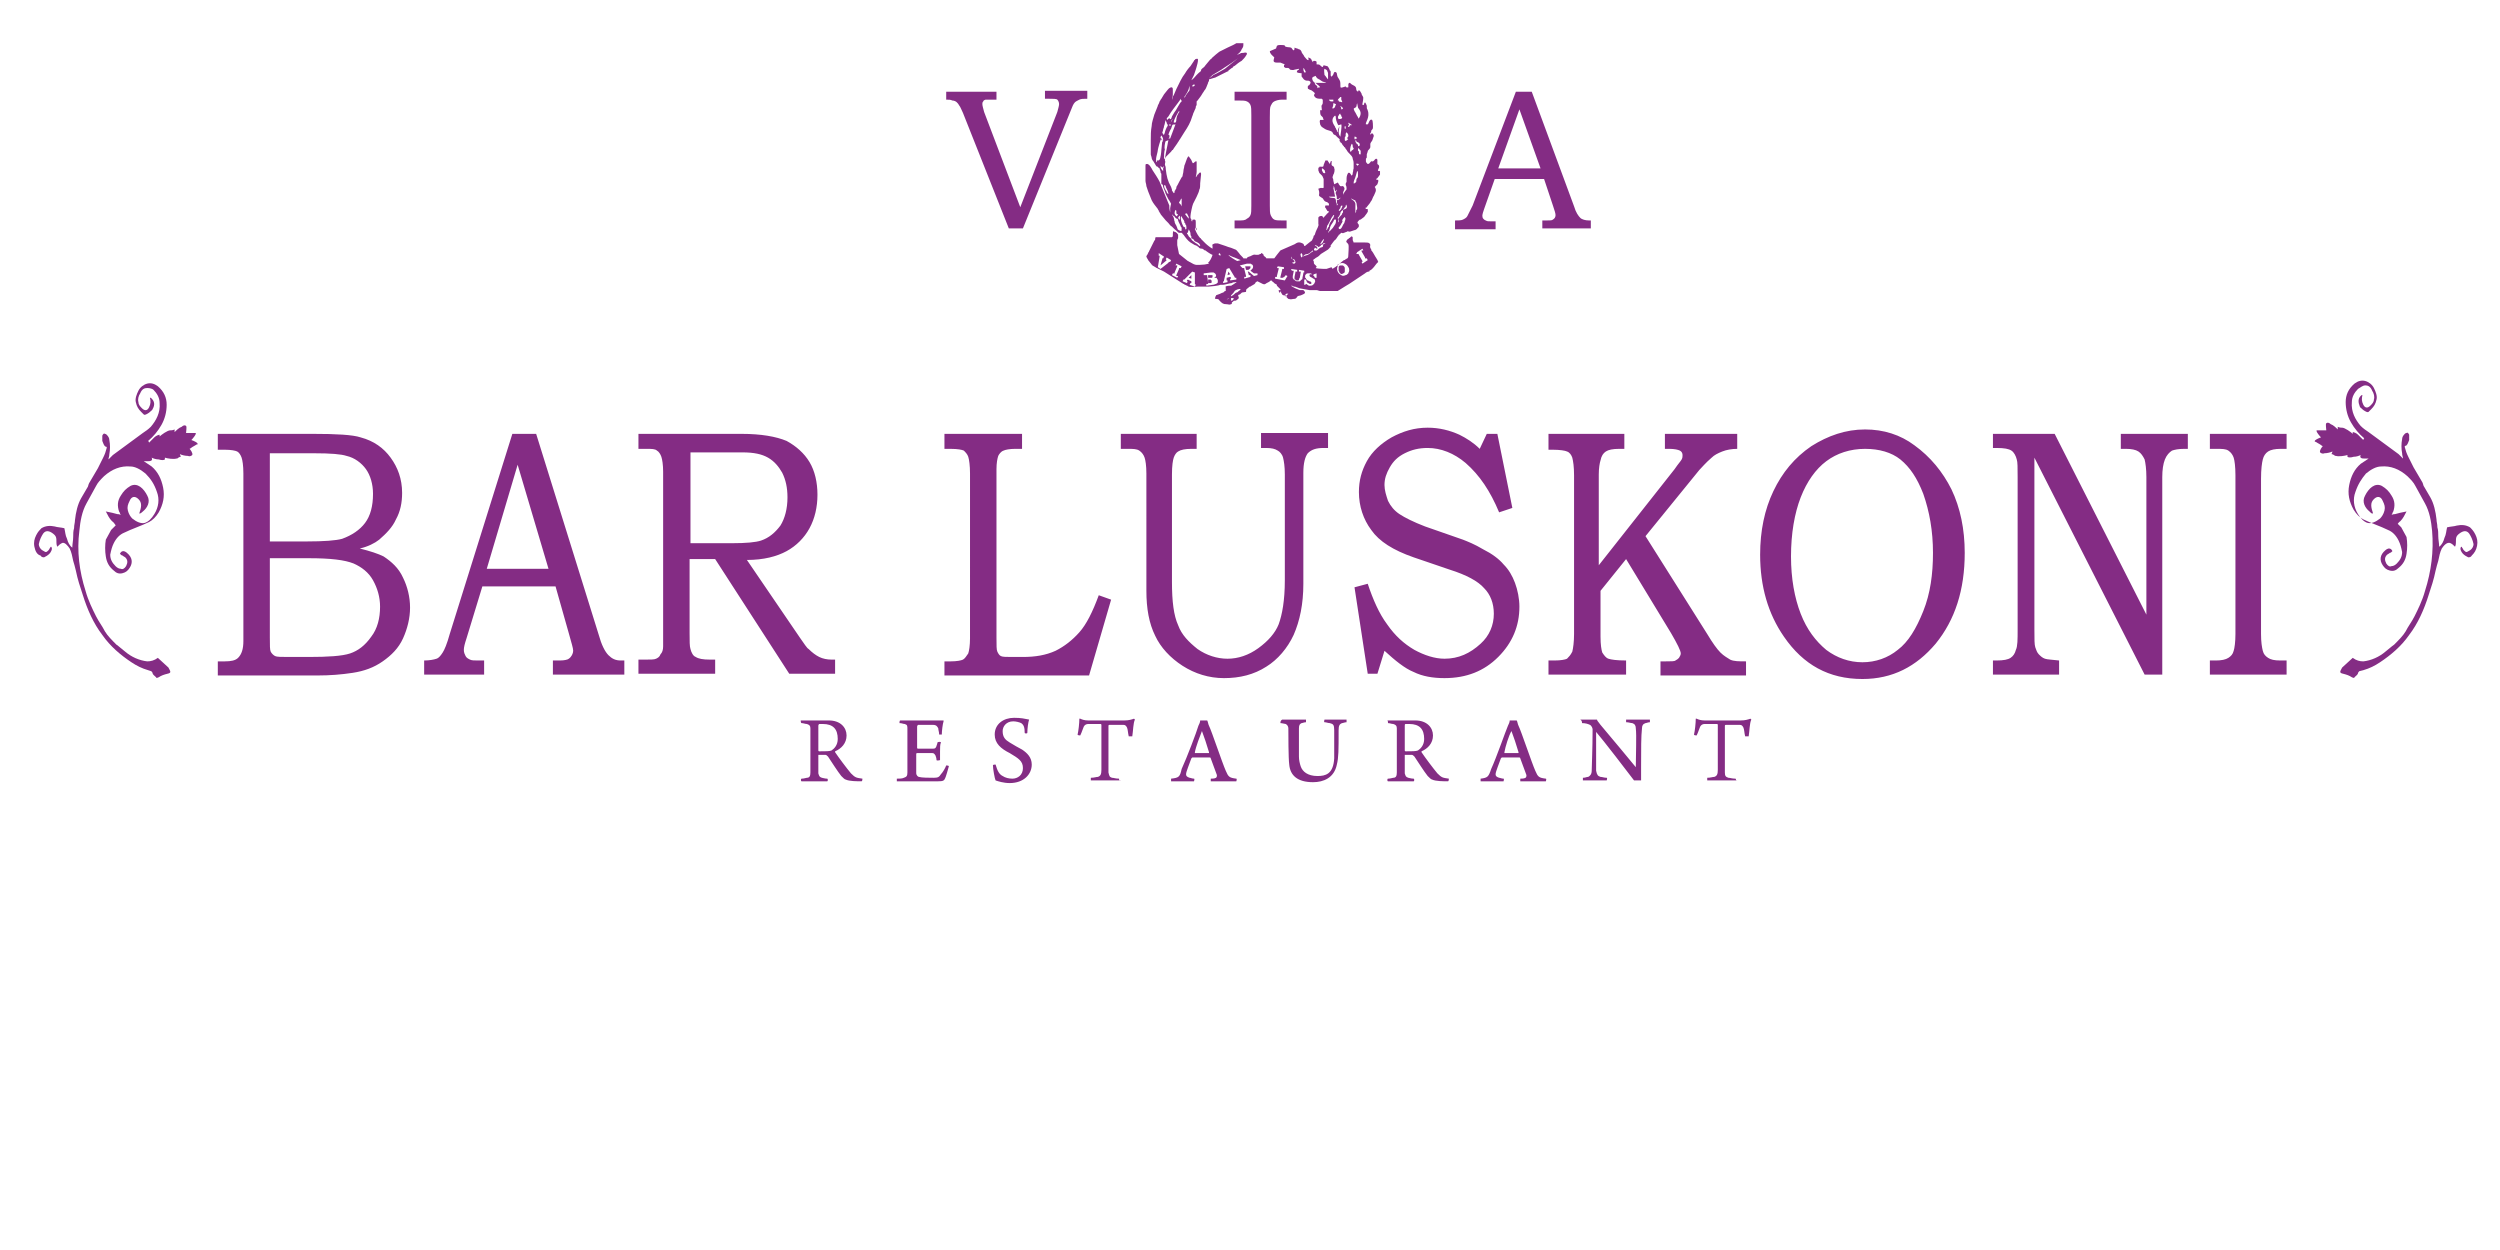 <?xml version="1.0" encoding="utf-8"?>
<!-- Generator: Adobe Illustrator 19.0.0, SVG Export Plug-In . SVG Version: 6.00 Build 0)  -->
<svg version="1.1" id="Слой_1" xmlns="http://www.w3.org/2000/svg" xmlns:xlink="http://www.w3.org/1999/xlink" x="0px" y="0px"
	 viewBox="-163 326.3 283.5 141.7" style="enable-background:new -163 326.3 283.5 141.7;" xml:space="preserve">
<style type="text/css">
	.st0{fill:#842C84;}
</style>
<g id="XMLID_248_">
	<path id="XMLID_122_" class="st0" d="M-149.6,386.4c-0.2-0.4-0.4-0.8-0.7-1c-0.3-0.3-0.5-0.7-0.7-1.1c0.5,0.1,1,0.2,1.3,0.3
		c0.1,0,0.2,0,0.4,0.1c-0.1-0.1-0.1-0.3-0.2-0.4c-0.2-0.6-0.2-1.2,0.2-1.8c0.3-0.5,0.6-0.8,1.1-1.1c0.8-0.4,1.5,0.3,1.9,1.1
		c0.4,0.7,0,1.4-0.5,1.8c-0.2,0.2-0.4,0.3-0.4,0.2l0,0c0.1-0.3,0.2-0.6,0.2-0.9c0-0.3-0.1-0.5-0.3-0.7c-0.4-0.4-0.8-0.3-1,0.2
		c-0.2,0.4-0.3,0.7-0.2,1.1s0.3,0.7,0.5,0.9c0.5,0.4,1,0.6,1.4,0.5c0.4-0.1,0.8-0.5,1.1-1c0.5-0.8,0.6-1.7,0.3-2.5
		c-0.3-0.9-0.7-1.5-1.3-2.1c-0.6-0.5-1.2-0.8-1.7-0.8c-1.1-0.1-2.1,0.3-3,1.1c-0.4,0.4-0.7,0.7-0.9,1.1l-1.1,2
		c-0.5,0.9-0.7,2-0.8,3.1c-0.3,2.3,0,4.6,0.7,6.8c0.3,1.1,0.8,2.1,1.2,2.9c0.3,0.6,0.7,1.1,1,1.7c0.3,0.5,0.8,1,1.3,1.5
		c0.3,0.2,0.6,0.5,1,0.8c0.7,0.6,1.6,1,2.5,1.1c0.4,0,0.8-0.1,1.2-0.4l1.2,1.1c0.2,0.4,0.4,0.6-0.1,0.7c-0.4,0.1-0.7,0.2-1,0.4
		c-0.2,0.1-0.3,0.1-0.3,0c-0.2-0.2-0.4-0.3-0.4-0.5c-0.1-0.1-0.1-0.2-0.2-0.2l-0.3-0.1c-0.7-0.2-1.3-0.5-1.9-0.9
		c-1.2-0.8-2.4-1.8-3.3-3.1c-1-1.3-1.7-2.9-2.2-4.5c-0.3-0.9-0.6-1.8-0.8-2.8c-0.1-0.4-0.2-0.8-0.3-1.1c-0.1-0.5-0.2-1-0.4-1.4
		c-0.2-0.3-0.6-0.8-0.9-0.6c-0.2,0.1-0.3,0.2-0.5,0.4c-0.1-0.2-0.1-0.4-0.1-0.5c0-0.5,0-0.7-0.4-1s-0.8-0.4-1.1,0
		c-0.2,0.3-0.4,0.7-0.5,1.2c0,0.2,0.1,0.5,0.4,0.7c0.2,0.1,0.3,0.2,0.4,0.2c0.1,0,0.2-0.1,0.3-0.2s0.1-0.2,0.2-0.3
		c0-0.1,0.1-0.1,0.1-0.1c0.2,0.2,0,0.6-0.2,0.8c-0.2,0.2-0.4,0.3-0.6,0.4c-0.1,0-0.3,0-0.4-0.2c-0.4-0.1-0.6-0.5-0.7-1
		c-0.1-0.5,0-0.9,0.2-1.3c0.2-0.4,0.4-0.6,0.6-0.8c0.5-0.3,1-0.3,1.5-0.2c0.3,0.1,0.7,0.1,1.1,0.2c0.1,0.4,0.1,0.8,0.3,1.2
		c0.1,0.4,0.3,0.8,0.6,1c0-0.4,0.1-0.8,0.1-1.2c0-0.3,0-0.7,0.1-1c0-0.4,0.1-0.6,0.1-0.9c0.1-0.9,0.3-1.8,0.7-2.5l0.7-1.2
		c0.1-0.1,0.1-0.3,0.2-0.5l1-1.7c0.2-0.4,0.4-0.8,0.6-1.2s0.3-0.7,0.4-1.1V377c-0.1-0.1-0.1,0-0.2-0.1c-0.1-0.1-0.2-0.3-0.3-0.6
		c0-0.3,0-0.5,0-0.6c0.1-0.2,0.2-0.3,0.3-0.2c0.1,0,0.2,0.1,0.2,0.1c0.2,0.2,0.3,0.4,0.3,0.6c0.1,0.5,0.1,1.1,0,1.6
		c0,0.3-0.1,0.4-0.1,0.6c0.2-0.2,0.3-0.3,0.5-0.5l3.4-2.5c0.3-0.2,0.6-0.4,0.9-0.7c0.6-0.7,1.1-1.6,1-2.7c0-0.6-0.3-1.1-0.7-1.5
		c-0.1-0.1-0.4-0.2-0.7-0.2s-0.6,0.1-0.8,0.6c-0.2,0.3-0.3,0.7-0.2,1c0,0.3,0.2,0.5,0.4,0.7c0.3,0.3,0.6,0.3,0.8-0.1
		c0.2-0.4,0.2-0.7,0.1-1.1c0.1,0,0.1,0,0.2,0.1c0.3,0.3,0.4,0.7,0.1,1.2c0,0.1-0.2,0.2-0.4,0.4c-0.3,0.2-0.5,0.3-0.6,0.2l-0.3-0.3
		c-0.3-0.3-0.5-0.6-0.6-1.1c-0.1-0.4,0.1-0.9,0.3-1.3c0.2-0.4,0.6-0.7,1-0.8c0.4-0.1,0.8,0,1.2,0.3c0.7,0.6,1,1.3,1,2.1
		c0,0.8-0.2,1.6-0.6,2.3c-0.4,0.7-0.9,1.3-1.5,1.8c0,0,0.1,0.1,0.1,0.2c0.2-0.2,0.4-0.4,0.6-0.6c0.2-0.2,0.5-0.3,0.6-0.3l0,0l0,0
		c0,0.1,0,0.1,0,0.2l0,0c0.2-0.2,0.9-0.7,1.2-0.7h0.1c0.2,0,0.4-0.1,0.4-0.1l0,0l0,0c0,0,0,0.2,0,0.3l0,0c0.2-0.2,0.5-0.5,0.8-0.6
		c0.2-0.2,0.4-0.2,0.5-0.1c0.1,0.1,0,0.6,0,0.8c0.1,0,0.2,0,0.4,0c0.3,0,0.6,0,0.6,0h0.1v0.1c0,0.1-0.3,0.5-0.5,0.7
		c0.3,0.1,0.7,0.3,0.7,0.4v0.1h-0.1c0,0-0.3,0.2-0.5,0.3c-0.1,0.1-0.3,0.2-0.3,0.2c0.1,0.1,0.4,0.5,0.3,0.7
		c-0.1,0.1-0.3,0.2-0.5,0.1c-0.3,0-0.7-0.1-0.9-0.2l0,0c0,0.1,0.1,0.2,0.1,0.3l0,0l0,0c-0.1,0-0.3,0.1-0.4,0.2h-0.1
		c-0.3,0.1-1,0-1.3-0.1l0,0c0,0.1,0,0.2,0,0.2l0,0l0,0c-0.1,0.1-0.4,0.1-0.7,0c-0.3,0-0.6-0.1-0.8-0.2c0.1,0.2,0,0.3,0,0.3
		c-0.1,0.1-0.3,0.1-0.4,0.1l0,0h-0.1c-0.1,0-0.2,0-0.4,0c0.3,0.2,0.6,0.4,0.9,0.6c0.7,0.6,1.1,1.4,1.3,2.4c0.2,1,0,1.9-0.5,2.8
		c-0.3,0.5-0.7,0.9-1.1,1.1c-0.4,0.2-0.9,0.4-1.4,0.6c-0.5,0.2-1,0.4-1.4,0.6c-0.5,0.2-0.9,0.6-1.2,1.2c-0.2,0.4-0.3,0.8-0.4,1.3
		c0,0.5,0.2,0.9,0.6,1.3c0.2,0.2,0.4,0.3,0.6,0.3c0.2,0.1,0.4,0,0.6-0.3c0.2-0.4,0.2-0.7-0.1-1c-0.2-0.1-0.3-0.2-0.3-0.2
		c-0.1,0-0.2-0.1-0.3-0.2c0.1-0.2,0.2-0.3,0.4-0.3c0.1,0,0.3,0.1,0.4,0.2c0.6,0.5,0.7,1.1,0.3,1.7c-0.2,0.3-0.4,0.5-0.8,0.6
		c-0.4,0.1-0.7,0-1-0.3c-0.5-0.4-0.8-0.9-0.9-1.6c-0.1-0.6-0.1-1.3,0-1.9l0.6-1.1c0.1-0.1,0.6-0.6,0.7-0.7L-149.6,386.4
		C-149.7,386.4-149.7,386.4-149.6,386.4z"/>
	<path id="XMLID_121_" class="st0" d="M108.5,386.4c0.2-0.4,0.4-0.8,0.7-1c0.3-0.3,0.5-0.7,0.7-1.1c-0.5,0.1-1,0.2-1.3,0.3
		c-0.1,0-0.2,0-0.4,0.1c0.1-0.1,0.1-0.3,0.2-0.4c0.2-0.6,0.2-1.2-0.2-1.8c-0.3-0.5-0.6-0.8-1.1-1.1c-0.8-0.4-1.5,0.3-1.9,1.1
		c-0.4,0.7,0,1.4,0.5,1.8c0.2,0.2,0.3,0.3,0.4,0.2l0,0c-0.1-0.3-0.2-0.6-0.2-0.9c0-0.3,0.1-0.5,0.3-0.7c0.4-0.4,0.8-0.3,1,0.2
		c0.2,0.4,0.3,0.7,0.2,1.1c-0.1,0.4-0.3,0.7-0.5,0.9c-0.5,0.4-1,0.6-1.4,0.5c-0.4-0.1-0.8-0.5-1.1-1c-0.5-0.8-0.6-1.7-0.3-2.5
		c0.3-0.9,0.7-1.5,1.2-2.1c0.6-0.5,1.2-0.8,1.7-0.8c1.1-0.1,2.1,0.3,3,1.1c0.4,0.4,0.7,0.7,0.9,1.1l1.1,2c0.5,0.9,0.7,2,0.8,3.1
		c0.2,2.3-0.1,4.6-0.8,6.8c-0.3,1.1-0.8,2.1-1.2,2.9c-0.3,0.6-0.7,1.1-1,1.7c-0.3,0.5-0.8,1-1.3,1.5c-0.3,0.2-0.6,0.5-1,0.8
		c-0.7,0.6-1.6,1-2.5,1.1c-0.4,0-0.8-0.1-1.2-0.4l-1.2,1.1c-0.2,0.4-0.4,0.6,0.1,0.7c0.4,0.1,0.7,0.2,1,0.4c0.2,0.1,0.3,0.1,0.3,0
		c0.2-0.2,0.4-0.3,0.4-0.5c0.1-0.1,0.1-0.2,0.2-0.2l0.4-0.1c0.7-0.2,1.3-0.5,1.9-0.9c1.2-0.8,2.4-1.8,3.3-3.1c1-1.3,1.7-2.9,2.2-4.5
		c0.3-0.9,0.6-1.8,0.8-2.8c0.1-0.4,0.2-0.8,0.3-1.1c0.1-0.5,0.2-1,0.4-1.4c0.2-0.3,0.6-0.8,1-0.6c0.2,0.1,0.3,0.2,0.5,0.4
		c0.1-0.2,0.1-0.4,0.1-0.5c0-0.5,0-0.7,0.4-1s0.8-0.4,1.1,0c0.2,0.3,0.4,0.7,0.5,1.2c0,0.2-0.1,0.5-0.4,0.7
		c-0.2,0.1-0.3,0.2-0.4,0.2s-0.2-0.1-0.3-0.2c-0.1-0.1-0.1-0.2-0.2-0.3c0-0.1-0.1-0.1-0.1-0.1c-0.2,0.2,0,0.6,0.2,0.8
		c0.2,0.2,0.4,0.3,0.6,0.4c0.1,0,0.3,0,0.4-0.2c0.3-0.3,0.5-0.6,0.6-1.1s0-0.9-0.2-1.3s-0.4-0.6-0.6-0.8c-0.5-0.3-1-0.3-1.5-0.2
		c-0.3,0.1-0.7,0.1-1.1,0.2c-0.1,0.4-0.1,0.8-0.3,1.2c-0.1,0.4-0.3,0.8-0.6,1c0-0.4-0.1-0.8-0.1-1.2c0-0.3,0-0.7-0.1-1
		c0-0.4-0.1-0.6-0.1-0.9c-0.1-0.9-0.3-1.8-0.7-2.5l-0.7-1.2c-0.1-0.1-0.1-0.3-0.2-0.5l-1-1.7c-0.2-0.4-0.4-0.8-0.6-1.2
		c-0.2-0.4-0.3-0.7-0.4-1.1v-0.1c0.1-0.1,0.1,0,0.2-0.1c0.1-0.1,0.2-0.3,0.3-0.6c0-0.3,0-0.5,0-0.6c-0.1-0.2-0.2-0.3-0.3-0.2
		c-0.1,0-0.2,0.1-0.2,0.1c-0.2,0.2-0.3,0.4-0.3,0.6c-0.1,0.5-0.1,1.1,0,1.6c0,0.3,0.1,0.4,0.1,0.6c-0.2-0.2-0.3-0.3-0.5-0.5
		l-3.4-2.5c-0.3-0.2-0.6-0.4-0.9-0.7c-0.6-0.7-1.1-1.6-1-2.7c0-0.6,0.3-1.1,0.7-1.5c0.3-0.2,0.6-0.4,0.8-0.4c0.3,0,0.6,0.1,0.8,0.6
		c0.2,0.3,0.3,0.7,0.2,1c0,0.3-0.2,0.5-0.4,0.7c-0.3,0.3-0.6,0.3-0.8-0.1c-0.2-0.4-0.2-0.7-0.1-1.1c-0.1,0-0.1,0-0.2,0.1
		c-0.3,0.3-0.3,0.7-0.1,1.2c0,0.1,0.2,0.2,0.4,0.4c0.3,0.2,0.5,0.3,0.6,0.2l0.3-0.3c0.3-0.3,0.5-0.6,0.6-1.1
		c0.1-0.4-0.1-0.9-0.3-1.3c-0.2-0.4-0.6-0.7-1-0.8s-0.8,0-1.2,0.3c-0.7,0.6-1,1.3-1,2.1s0.2,1.6,0.6,2.3c0.4,0.7,0.9,1.3,1.5,1.8
		c0,0-0.1,0.1-0.1,0.2c-0.2-0.2-0.4-0.4-0.6-0.6c-0.2-0.2-0.5-0.3-0.6-0.3l0,0l0,0c0,0.1,0,0.1,0,0.2l0,0c-0.2-0.2-0.9-0.7-1.2-0.7
		h-0.1c-0.2,0-0.4-0.1-0.4-0.1l0,0l0,0c0,0,0,0.2,0,0.3l0,0c-0.2-0.2-0.5-0.5-0.8-0.6c-0.2-0.2-0.4-0.2-0.5-0.1
		c-0.1,0.1,0,0.6,0,0.8c-0.1,0-0.2,0-0.4,0c-0.3,0-0.6,0-0.6,0h-0.1v0.1c0,0.1,0.3,0.5,0.5,0.7c-0.3,0.1-0.7,0.3-0.7,0.4v0.1h0.1
		c0,0,0.3,0.2,0.5,0.3c0.1,0.1,0.3,0.2,0.3,0.2c-0.1,0.1-0.4,0.5-0.3,0.7c0.1,0.1,0.3,0.2,0.5,0.1c0.3,0,0.7-0.1,0.9-0.2l0,0
		c0,0.1-0.1,0.2-0.1,0.3l0,0l0,0c0.1,0,0.3,0.1,0.4,0.2h0.1c0.3,0.1,1,0,1.3-0.1l0,0c0,0.1,0,0.2,0,0.2l0,0l0,0
		c0.1,0.1,0.4,0.1,0.7,0c0.3,0,0.6-0.1,0.8-0.2c-0.1,0.2,0,0.3,0,0.3c0.1,0.1,0.3,0.1,0.4,0.1l0,0h0.1c0.1,0,0.2,0,0.4,0
		c-0.3,0.2-0.6,0.4-0.9,0.6c-0.7,0.6-1.1,1.4-1.3,2.4c-0.2,1,0,1.9,0.5,2.8c0.3,0.5,0.7,0.9,1.1,1.1c0.4,0.2,0.9,0.4,1.4,0.6
		c0.5,0.2,1,0.4,1.4,0.6c0.5,0.2,0.9,0.6,1.2,1.2c0.2,0.4,0.3,0.8,0.4,1.3c0,0.5-0.2,0.9-0.6,1.3c-0.2,0.2-0.4,0.3-0.6,0.3
		c-0.2,0.1-0.4,0-0.6-0.3c-0.2-0.4-0.2-0.7,0.1-1c0.2-0.1,0.3-0.2,0.3-0.2c0.1,0,0.2-0.1,0.3-0.2c-0.1-0.2-0.2-0.3-0.4-0.3
		c-0.1,0-0.3,0.1-0.4,0.2c-0.6,0.5-0.7,1.1-0.3,1.7c0.2,0.3,0.4,0.5,0.8,0.6c0.4,0.1,0.7,0,1-0.3c0.5-0.4,0.8-0.9,0.9-1.6
		c0.1-0.6,0.1-1.3,0-1.9l-0.6-1.1c-0.1-0.1-0.6-0.6-0.7-0.7L108.5,386.4L108.5,386.4z"/>
</g>
<path id="XMLID_232_" class="st0" d="M-138.3,375.5h10.8c2.6,0,4.5,0.1,5.4,0.4c1.5,0.4,2.6,1.2,3.4,2.3s1.3,2.4,1.3,4
	c0,1.1-0.2,2.1-0.7,3c-0.4,0.9-1.1,1.6-1.9,2.3c-0.5,0.4-1.3,0.8-2.2,1c1.2,0.3,2.1,0.6,2.7,0.9c0.9,0.6,1.7,1.3,2.2,2.4
	c0.5,1,0.8,2.2,0.8,3.4c0,1.2-0.3,2.4-0.8,3.5s-1.3,1.9-2.3,2.6s-2.1,1.1-3.4,1.3c-1.3,0.2-2.6,0.3-4,0.3h-11.3v-1.6h0.8
	c0.7,0,1.2-0.1,1.5-0.4c0.4-0.4,0.6-1,0.6-1.9v-19c0-0.9-0.1-1.5-0.2-1.8c-0.1-0.3-0.3-0.6-0.5-0.7c-0.2-0.1-0.7-0.2-1.4-0.2h-0.8
	V375.5L-138.3,375.5z M-132.4,377.7L-132.4,377.7v10h4.2c1.9,0,3.3-0.1,4-0.3c1.1-0.4,2-1,2.6-1.8c0.6-0.8,0.9-1.9,0.9-3.3
	c0-1.1-0.3-2.1-0.8-2.8c-0.5-0.7-1.3-1.3-2.2-1.5c-0.6-0.2-1.8-0.3-3.7-0.3H-132.4L-132.4,377.7z M-132.4,389.6L-132.4,389.6v9
	c0,0.9,0,1.4,0.1,1.6c0.1,0.2,0.3,0.4,0.5,0.5s0.7,0.1,1.6,0.1h2.2c2.2,0,3.8-0.1,4.7-0.4c0.9-0.3,1.7-0.9,2.4-1.9
	c0.7-0.9,1-2.1,1-3.4c0-1.1-0.3-2.1-0.8-3c-0.5-0.9-1.3-1.5-2.2-1.9c-1-0.4-2.6-0.6-5.1-0.6H-132.4L-132.4,389.6z M-104.9,375.5
	L-104.9,375.5h2.7l7.1,22.8c0.3,1.1,0.7,1.9,1.1,2.3c0.4,0.4,0.8,0.6,1.4,0.6h0.4v1.6h-8.1v-1.6c0.3,0,0.5,0,0.8,0
	c0.5,0,0.9-0.1,1-0.2c0.3-0.2,0.5-0.6,0.5-0.9c0-0.3-0.2-0.9-0.5-2l-1.5-5.3h-8.3l-1.8,5.9c-0.2,0.6-0.3,1-0.3,1.3
	c0,0.3,0.1,0.5,0.2,0.7c0.1,0.2,0.3,0.3,0.5,0.4c0.2,0.1,0.5,0.1,0.9,0.1c0.3,0,0.5,0,0.7,0v1.6h-6.8v-1.6c0.6,0,1.1-0.1,1.4-0.2
	c0.3-0.1,0.5-0.4,0.7-0.7c0.2-0.3,0.5-1,0.8-2.1L-104.9,375.5L-104.9,375.5z M-107.8,390.8L-107.8,390.8h7l-3.5-11.8L-107.8,390.8
	L-107.8,390.8z M-90.6,375.5L-90.6,375.5h11.7c2.2,0,3.9,0.3,5.1,0.8c1.1,0.6,2,1.4,2.6,2.4s0.9,2.3,0.9,3.7s-0.3,2.7-0.9,3.8
	s-1.5,2-2.6,2.6s-2.6,1-4.5,1l6,8.8c0.5,0.7,0.8,1.2,1,1.3c0.4,0.4,0.8,0.7,1.2,0.9c0.4,0.2,0.9,0.3,1.4,0.3h0.4v1.6h-5.2l-8.4-13
	h-2.9v8.4c0,0.9,0,1.5,0.1,1.8c0.1,0.4,0.3,0.8,0.6,0.9c0.3,0.2,0.8,0.3,1.6,0.3h0.6v1.6h-8.7v-1.6h0.8c0.6,0,1,0,1.2-0.1
	c0.2-0.1,0.4-0.2,0.5-0.5c0.2-0.2,0.3-0.5,0.3-0.9c0-0.1,0-0.8,0-2v-17.8c0-0.8-0.1-1.4-0.2-1.7c-0.1-0.3-0.3-0.6-0.5-0.7
	c-0.2-0.2-0.6-0.2-1.2-0.2h-0.9V375.5L-90.6,375.5z M-84.7,377.6L-84.7,377.6v10.3h4.7c1.6,0,2.7-0.1,3.3-0.3
	c0.9-0.3,1.6-0.9,2.2-1.7c0.5-0.8,0.8-1.9,0.8-3.2c0-1.1-0.2-2-0.6-2.8c-0.4-0.7-0.9-1.3-1.6-1.7s-1.6-0.6-2.9-0.6H-84.7
	L-84.7,377.6z M-55.9,375.5L-55.9,375.5h8.8v1.7h-0.8c-0.6,0-1.1,0.1-1.3,0.2c-0.3,0.1-0.5,0.4-0.6,0.6c-0.1,0.3-0.2,0.8-0.2,1.5
	v19.1c0,0.9,0,1.4,0.1,1.6c0.1,0.2,0.2,0.4,0.4,0.5c0.2,0.1,0.6,0.1,1.3,0.1h1.2c1.4,0,2.6-0.2,3.7-0.7c1-0.5,1.9-1.2,2.7-2.1
	c0.8-0.9,1.5-2.3,2.2-4.2l1.4,0.5l-2.5,8.6h-16.4v-1.6h0.7c0.7,0,1.2-0.1,1.4-0.2c0.2-0.1,0.4-0.4,0.6-0.7c0.1-0.3,0.2-0.9,0.2-1.7
	V380c0-0.9-0.1-1.6-0.2-1.9c-0.1-0.3-0.3-0.5-0.5-0.7c-0.2-0.1-0.7-0.2-1.5-0.2h-0.7V375.5L-55.9,375.5z M-36.1,375.5L-36.1,375.5
	h8.8v1.7h-0.6c-0.7,0-1.2,0.1-1.5,0.3c-0.2,0.1-0.4,0.4-0.5,0.7c-0.1,0.3-0.2,0.9-0.2,1.9v12.2c0,2.2,0.2,3.8,0.7,4.9
	c0.4,1.1,1.2,1.9,2.2,2.7c1,0.7,2.2,1.1,3.4,1.1s2.4-0.4,3.5-1.2s1.9-1.7,2.3-2.7c0.4-1.1,0.7-2.7,0.7-5v-12c0-0.9-0.1-1.5-0.2-1.9
	c-0.1-0.4-0.4-0.7-0.6-0.8c-0.3-0.2-0.7-0.3-1.3-0.3H-20v-1.7h7.6v1.7h-0.5c-0.9,0-1.4,0.2-1.8,0.6c-0.3,0.4-0.5,1.1-0.5,2.2v12.6
	c0,2.3-0.4,4.2-1.1,5.8c-0.7,1.5-1.8,2.8-3.1,3.6c-1.4,0.9-3,1.3-4.8,1.3c-1.7,0-3.3-0.5-4.7-1.4s-2.5-2.1-3.1-3.4
	c-0.7-1.4-1-3.1-1-5.1V380c0-0.9-0.1-1.5-0.2-1.8c-0.1-0.3-0.3-0.6-0.6-0.8c-0.3-0.2-0.7-0.2-1.3-0.2h-0.8v-1.7H-36.1z M5.6,375.5
	L5.6,375.5h1.2l1.7,8.4L7,384.4c-1-2.4-2.2-4.2-3.8-5.6c-1.3-1.1-2.8-1.7-4.3-1.7c-1,0-1.8,0.2-2.6,0.6s-1.3,0.9-1.7,1.6
	s-0.6,1.3-0.6,2c0,0.6,0.2,1.2,0.4,1.8c0.3,0.6,0.7,1.1,1.3,1.5c0.6,0.4,1.6,0.9,2.9,1.4l4.3,1.5c0.5,0.2,1.3,0.5,2.3,1.1
	c1,0.5,1.8,1.1,2.3,1.7c0.6,0.6,1,1.3,1.3,2.1c0.3,0.8,0.5,1.8,0.5,2.7c0,2.2-0.8,4.1-2.4,5.7c-1.6,1.6-3.6,2.4-6.1,2.4
	c-1.3,0-2.5-0.2-3.5-0.7c-1-0.4-2.1-1.3-3.3-2.4l-0.8,2.6h-1.1l-1.5-9.8l1.5-0.4c0.6,1.8,1.3,3.4,2.2,4.6c0.9,1.3,1.9,2.2,3.1,2.9
	c1.1,0.6,2.3,1,3.4,1c1.6,0,2.9-0.6,4.1-1.7c1-0.9,1.5-2.1,1.5-3.4c0-1.2-0.4-2.2-1.1-2.9c-0.7-0.8-2-1.5-3.9-2.1l-4.1-1.4
	c-2.3-0.8-3.9-1.8-4.8-3.1c-0.9-1.2-1.4-2.7-1.4-4.3c0-1.3,0.3-2.4,0.9-3.5c0.6-1.1,1.6-2,2.8-2.7c1.3-0.7,2.6-1.1,4.1-1.1
	c1.3,0,2.5,0.3,3.6,0.8c0.8,0.4,1.6,0.9,2.3,1.6L5.6,375.5L5.6,375.5z M12.4,375.5L12.4,375.5h8.8v1.7h-0.6c-0.7,0-1.2,0.1-1.5,0.3
	c-0.3,0.2-0.5,0.5-0.6,1c-0.1,0.3-0.2,0.9-0.2,1.6v10.3l8.6-10.9c0.4-0.6,0.7-0.9,0.8-1.1c0.1-0.2,0.1-0.3,0.1-0.5
	c0-0.2-0.1-0.4-0.3-0.5s-0.6-0.2-1.2-0.2h-0.5v-1.7H34v1.7c-0.6,0-1.2,0.1-1.7,0.3c-0.5,0.2-0.9,0.4-1.2,0.7
	c-0.7,0.6-1.1,1.1-1.4,1.4l-6.1,7.5l7,11.1c0.6,1,1.1,1.7,1.5,2.1s0.8,0.6,1.1,0.8c0.4,0.2,1,0.2,1.8,0.2v1.6h-9.7v-1.6h0.6
	c0.6,0,1,0,1.1-0.1c0.2-0.1,0.3-0.2,0.4-0.3c0.1-0.2,0.2-0.3,0.2-0.5c0-0.3-0.4-1.1-1.1-2.3l-5.1-8.4l-2.9,3.6v5.2
	c0,0.9,0.1,1.5,0.2,1.8c0.2,0.3,0.4,0.6,0.7,0.7s0.9,0.2,2,0.2v1.6h-8.8v-1.6h0.7c0.7,0,1.2-0.1,1.4-0.2c0.2-0.2,0.4-0.4,0.6-0.8
	c0.1-0.4,0.2-1.1,0.2-2v-18c0-1-0.1-1.6-0.2-2c-0.1-0.3-0.3-0.6-0.6-0.7c-0.2-0.1-0.8-0.2-1.6-0.2h-0.5v-1.8H12.4z M48.5,375
	L48.5,375c2.1,0,4,0.6,5.6,1.8c1.8,1.3,3.2,3,4.2,5c1,2.1,1.5,4.5,1.5,7.2c0,4.2-1.1,7.6-3.3,10.3c-2.2,2.6-4.9,4-8.3,4
	c-3.8,0-6.7-1.6-8.9-4.8c-1.8-2.6-2.7-5.7-2.7-9.3c0-2.7,0.5-5.1,1.5-7.2c1-2.1,2.4-3.8,4.3-5.1C44.3,375.7,46.3,375,48.5,375
	L48.5,375z M48.5,377.2L48.5,377.2c-1.7,0-3.2,0.5-4.4,1.4c-1.2,0.9-2.2,2.3-2.9,4.1c-0.7,1.8-1.1,4.1-1.1,6.7
	c0,2.5,0.4,4.7,1.1,6.5c0.7,1.8,1.7,3.1,2.9,4.1c1.2,0.9,2.6,1.4,4.1,1.4s2.9-0.5,4-1.4c1.2-0.9,2.1-2.4,2.9-4.4
	c0.8-2,1.1-4.2,1.1-6.6c0-2.5-0.4-4.7-1.1-6.7c-0.7-1.8-1.5-3-2.6-3.9C51.5,377.6,50.1,377.2,48.5,377.2L48.5,377.2z M63,375.5
	L63,375.5h7L80.4,396v-15.6c0-0.9-0.1-1.6-0.2-2c-0.2-0.4-0.4-0.7-0.7-0.9c-0.3-0.2-0.8-0.3-1.4-0.3h-0.6v-1.7h7.6v1.7h-0.4
	c-0.7,0-1.1,0.1-1.4,0.2c-0.3,0.2-0.6,0.5-0.8,1s-0.3,1.2-0.3,2v22.4h-2l-12.5-24.6v19.5c0,1.1,0,1.7,0.1,2c0.1,0.3,0.2,0.6,0.4,0.8
	c0.2,0.2,0.4,0.4,0.7,0.5c0.3,0.1,0.8,0.1,1.6,0.2v1.6H63v-1.6h0.4c0.8,0,1.3-0.1,1.6-0.3c0.3-0.2,0.5-0.5,0.6-0.9
	c0.2-0.4,0.2-1.2,0.2-2.3v-17.3c0-1.1,0-1.7-0.1-2c-0.1-0.4-0.3-0.8-0.6-1c-0.3-0.2-0.8-0.3-1.7-0.3H63V375.5L63,375.5z M87.6,375.5
	L87.6,375.5h8.7v1.7h-0.7c-0.6,0-1.1,0.1-1.4,0.3c-0.3,0.2-0.5,0.5-0.6,0.9s-0.2,1.1-0.2,2.2v17.6c0,0.9,0.1,1.5,0.2,1.9
	c0.1,0.4,0.3,0.6,0.6,0.8c0.3,0.2,0.7,0.3,1.4,0.3h0.7v1.6h-8.7v-1.6h0.7c0.6,0,1.1-0.1,1.4-0.3c0.3-0.2,0.5-0.4,0.6-0.8
	c0.1-0.3,0.2-1,0.2-1.9v-18c0-1-0.1-1.7-0.2-2c-0.1-0.3-0.3-0.6-0.6-0.8c-0.3-0.2-0.7-0.2-1.4-0.2h-0.7L87.6,375.5L87.6,375.5z"/>
<g id="XMLID_139_">
	<path id="XMLID_140_" class="st0" d="M-27.4,353.7c0.2,0.1,0.5,0.2,0.5,0.5c-0.1,0-0.2-0.1-0.3-0.2c-0.1-0.1-0.2-0.1-0.3-0.2
		s-0.5-0.3-0.4-0.5c0.2,0.1,0,0,0.3,0.2C-27.6,353.6-27.5,353.7-27.4,353.7L-27.4,353.7z M-55.7,336.7L-55.7,336.7h5.7v0.9h-0.4
		c-0.4,0-0.7,0-0.8,0c-0.1,0-0.3,0.1-0.3,0.2c-0.1,0.1-0.1,0.2-0.1,0.3c0,0.2,0.1,0.5,0.2,0.9l4.1,10.8l4.2-10.8
		c0.1-0.4,0.2-0.7,0.2-0.9c0-0.2-0.1-0.4-0.2-0.5c-0.1-0.1-0.5-0.1-0.9-0.1h-0.5v-0.9h4.8v0.9c-0.4,0-0.7,0-0.9,0.1
		c-0.2,0.1-0.4,0.2-0.5,0.3c-0.2,0.2-0.3,0.5-0.5,1l-5.4,13.3h-1.6l-5.2-13.1c-0.2-0.4-0.3-0.7-0.4-0.8c-0.1-0.2-0.2-0.3-0.3-0.4
		c-0.1-0.1-0.3-0.2-0.5-0.2c-0.2-0.1-0.4-0.1-0.7-0.1V336.7L-55.7,336.7z M-23,336.7L-23,336.7h5.9v0.9h-0.5c-0.4,0-0.7,0.1-0.9,0.2
		s-0.3,0.3-0.4,0.5c-0.1,0.2-0.1,0.6-0.1,1.3v10c0,0.5,0,0.9,0.1,1.1c0.1,0.2,0.2,0.4,0.4,0.5s0.5,0.1,0.9,0.1h0.5v0.9H-23v-0.9h0.5
		c0.4,0,0.7,0,0.9-0.2c0.2-0.1,0.3-0.2,0.4-0.4c0.1-0.2,0.1-0.6,0.1-1.1v-10.2c0-0.6,0-1-0.1-1.2c-0.1-0.2-0.2-0.3-0.4-0.4
		s-0.5-0.1-0.9-0.1H-23V336.7L-23,336.7z M8.9,336.7L8.9,336.7h1.8l4.8,13c0.2,0.7,0.5,1.1,0.7,1.3c0.2,0.2,0.6,0.3,1,0.3h0.2v0.9
		h-5.5v-0.9c0.2,0,0.4,0,0.5,0c0.4,0,0.6,0,0.7-0.1c0.2-0.1,0.3-0.3,0.3-0.5c0-0.2-0.1-0.5-0.3-1.1l-1-3H6.5L5.3,350
		c-0.1,0.3-0.2,0.6-0.2,0.7s0,0.3,0.1,0.4c0.1,0.1,0.2,0.2,0.3,0.2c0.1,0.1,0.3,0.1,0.6,0.1c0.2,0,0.4,0,0.5,0v0.9H2v-1
		c0.4,0,0.7,0,0.9-0.1s0.4-0.2,0.5-0.4s0.3-0.6,0.6-1.2L8.9,336.7L8.9,336.7z M6.9,345.4L6.9,345.4h4.8l-2.4-6.7L6.9,345.4
		L6.9,345.4z M-9.1,354.9L-9.1,354.9l0.6-0.4l0.1,0.2h-0.1c0,0,0,0-0.1,0l0,0c0,0,0,0,0,0.1l0.4,0.7v0.1l0,0c0,0,0,0,0.1,0H-8
		l0.1,0.2l-0.6,0.4l-0.1-0.2l0,0h0.1l0,0c0,0,0,0,0-0.1l-0.4-0.7c0,0,0-0.1-0.1-0.1l0,0c0,0,0,0-0.1,0h-0.1L-9.1,354.9L-9.1,354.9z
		 M-10.4,355.8L-10.4,355.8l0.1,0.2h0.1c0,0,0,0,0.1,0l0,0c0,0,0,0,0,0.1l0.4,0.7c0,0,0,0,0,0.1l0,0c0,0,0,0-0.1,0h-0.1l0.1,0.2
		l0.5-0.3l-0.1-0.2h-0.1h-0.1l0,0c0,0,0,0,0-0.1l-0.3-0.6l1,0.7l0.3-0.1l-0.5-1v-0.1l0,0c0,0,0,0,0.1,0h0.1l-0.1-0.2l-0.5,0.3
		l0.1,0.2h0.1h0.1l0,0c0,0,0,0,0,0.1l0.2,0.4l-0.8-0.5L-10.4,355.8L-10.4,355.8z M-11.1,356.2L-11.1,356.2c0.2-0.1,0.4-0.1,0.6,0
		c0.2,0.1,0.3,0.2,0.4,0.4c0.1,0.1,0.1,0.3,0.1,0.4c0,0.1-0.1,0.2-0.1,0.3c-0.1,0.1-0.2,0.2-0.3,0.2c-0.2,0.1-0.4,0.1-0.5,0
		c-0.2-0.1-0.3-0.2-0.4-0.4c-0.1-0.2-0.1-0.4,0-0.6C-11.5,356.4-11.3,356.3-11.1,356.2L-11.1,356.2z M-11,356.4L-11,356.4
		c-0.1,0-0.2,0.1-0.2,0.2c0,0.1,0,0.3,0,0.4c0.1,0.1,0.1,0.3,0.2,0.3c0.1,0.1,0.2,0.1,0.3,0c0.1,0,0.2-0.1,0.2-0.2
		c0-0.1,0-0.2,0-0.4c0-0.1-0.1-0.2-0.1-0.2c-0.1-0.1-0.1-0.1-0.2-0.1S-11,356.4-11,356.4L-11,356.4z M-13.3,357.3L-13.3,357.3
		l0.1,0.2h0.1h0.1l0,0c0,0,0,0,0,0.1l0.3,0.7v0.1l0,0c0,0,0,0-0.1,0l0,0l0.1,0.2l0.6-0.2l-0.1-0.2h-0.1h-0.1l0,0c0,0,0,0,0-0.1V358
		l0.1-0.2l0.3,0.2l0,0l0,0c0,0,0,0-0.1,0l0,0l0.1,0.2l0.7-0.2l-0.1-0.2l0,0h-0.1c0,0-0.1,0-0.1-0.1l-0.6-0.4l0.2-0.4v-0.1l0,0
		c0,0,0,0,0.1,0l0,0l-0.1-0.2l-0.6,0.2l0.1,0.2h0.1c0,0,0,0,0.1,0l0,0l0,0l0,0l-0.3,0.5l-0.1-0.4V357l0,0c0,0,0,0,0.1,0l0,0
		l-0.1-0.2L-13.3,357.3L-13.3,357.3z M-13.7,357.3L-13.7,357.3v0.5h-0.2c0-0.1-0.1-0.2-0.2-0.3c-0.1-0.1-0.1-0.1-0.2-0.1
		c-0.1,0-0.1,0-0.1,0s-0.1,0-0.1,0.1v0.1l0.1,0.1l0.2,0.1c0.1,0.1,0.2,0.1,0.3,0.2c0,0.1,0.1,0.2,0,0.3c0,0.1-0.1,0.2-0.2,0.3
		c-0.1,0.1-0.3,0.1-0.4,0.1c-0.1,0-0.1,0-0.2-0.1c-0.1,0-0.1-0.1-0.2-0.1l-0.1,0.1h-0.1V358h0.2c0,0.1,0.1,0.2,0.1,0.3
		c0.1,0.1,0.2,0.1,0.3,0.2h0.1h0.1c0,0,0,0,0-0.1v-0.1c0,0-0.1-0.1-0.2-0.1l-0.2-0.1c0,0-0.1,0-0.1-0.1c-0.1,0-0.1-0.1-0.1-0.1
		s0-0.1-0.1-0.1c0,0,0-0.1,0-0.2c0-0.1,0-0.1,0.1-0.2s0.1-0.1,0.2-0.1c0.1,0,0.2,0,0.3,0s0.2,0.1,0.3,0.2l0.1-0.1L-13.7,357.3
		L-13.7,357.3z M-16.6,356.8L-16.6,356.8l0.7,0.1v0.2H-16h-0.1l0,0c0,0,0,0,0,0.1l-0.1,0.5c0,0.1,0,0.2,0,0.2c0,0.1,0,0.1,0.1,0.1
		l0.1,0.1c0.1,0,0.1,0,0.2,0c0,0,0.1,0,0.1-0.1c0,0,0-0.1,0.1-0.2l0.1-0.6c0,0,0,0,0-0.1l0,0c0,0,0,0-0.1,0h-0.1v-0.2l0.6,0.1v0.2
		l0,0h-0.1l0,0c0,0,0,0,0,0.1l-0.1,0.5c0,0.1,0,0.2-0.1,0.2c-0.1,0.1-0.1,0.1-0.2,0.2c-0.1,0-0.2,0-0.3,0s-0.2,0-0.2-0.1
		c-0.1,0-0.1-0.1-0.2-0.1c0-0.1-0.1-0.1-0.1-0.2s0-0.1,0-0.2l0.1-0.5V357l0,0c0,0,0,0-0.1,0h-0.1L-16.6,356.8L-16.6,356.8z
		 M-18.1,356.5L-18.1,356.5l0.7,0.1v0.2h-0.1h-0.1l0,0c0,0,0,0,0,0.1l-0.2,0.8v0.1l0,0l0,0c0.1,0,0.2,0,0.2,0c0.1,0,0.1,0,0.2-0.1
		c0.1,0,0.1-0.1,0.2-0.2l0.2,0.1l-0.3,0.5l-1.1-0.2v-0.2h0.1c0,0,0,0,0.1,0l0,0c0,0,0,0,0-0.1l0.2-0.8v-0.1l0,0c0,0,0,0-0.1,0h-0.1
		L-18.1,356.5L-18.1,356.5z M-22.4,356.4L-22.4,356.4l0.8-0.2c0.1,0,0.1,0,0.2,0c0.1,0,0.1,0,0.2,0c0.1,0,0.1,0.1,0.2,0.1
		c0,0,0.1,0.1,0.1,0.2c0,0.1,0,0.2-0.1,0.3s-0.1,0.1-0.2,0.2l0.4,0.3l0,0c0,0,0,0,0.1,0c0,0,0,0,0.1,0c0,0,0,0,0.1,0h0.1v0.2
		l-0.4,0.1l-0.6-0.5h-0.1l0.1,0.3v0.1l0,0c0,0,0,0,0.1,0h0.1v0.2l-0.7,0.2v-0.2h0.1h0.1l0,0c0,0,0,0,0-0.1l-0.2-0.8v-0.1l0,0
		c0,0,0,0-0.1,0l0,0h-0.1L-22.4,356.4L-22.4,356.4z M-21.8,356.5L-21.8,356.5l0.1,0.4h0.2c0.1,0,0.1,0,0.2-0.1l0.1-0.1v-0.1v-0.1
		h-0.1c0,0-0.1,0-0.2,0H-21.8L-21.8,356.5z M-23.9,356.8L-23.9,356.8l0.3-0.1l0.6,1c0,0.1,0.1,0.1,0.1,0.1h0.1v0.2l-0.7,0.1v-0.2
		l0,0h0.1l0,0c0,0,0,0,0-0.1l-0.1-0.1l-0.4,0.1v0.2v0.1l0,0l0,0c0,0,0,0,0.1,0v0.2l-0.5,0.1v-0.2h0.1l0,0c0,0,0,0,0-0.1L-23.9,356.8
		L-23.9,356.8z M-23.8,357.5L-23.8,357.5l0.3-0.1l-0.2-0.3L-23.8,357.5L-23.8,357.5z M-26.5,357.5L-26.5,357.5v-0.2l0.8-0.1
		c0.1,0,0.2,0,0.3,0s0.1,0.1,0.2,0.1c0,0.1,0.1,0.1,0.1,0.2v0.1c0,0,0,0.1-0.1,0.1l-0.1,0.1c0.1,0,0.1,0,0.2,0
		c0.1,0,0.1,0.1,0.1,0.1s0.1,0.1,0.1,0.2c0,0.1,0,0.1,0,0.2s-0.1,0.1-0.2,0.2c-0.1,0-0.2,0.1-0.4,0.1l-0.7,0.1v-0.2h0.1h0.1l0,0
		c0,0,0,0,0-0.1l-0.1-0.8v-0.1l0,0C-26.4,357.5-26.5,357.5-26.5,357.5L-26.5,357.5L-26.5,357.5z M-26,357.8L-26,357.8h0.2
		c0.1,0,0.1,0,0.2,0c0,0,0.1,0,0.1-0.1v-0.1v-0.1c0,0,0,0-0.1,0c0,0-0.1,0-0.2,0H-26V357.8L-26,357.8z M-26,358L-26,358v0.3v0.1l0,0
		c0,0,0,0,0.1,0h0.1c0.1,0,0.1,0,0.1,0s0.1,0,0.1-0.1v-0.1v-0.1c0,0-0.1,0-0.1-0.1c0,0-0.1,0-0.2,0H-26L-26,358z M-27.8,357.1
		L-27.8,357.1l0.3,0.1v1.2c0,0.1,0,0.1,0,0.1s0,0,0.1,0.1l-0.1,0.2l-0.6-0.2l0.1-0.2l0,0h0.1l0,0c0,0,0,0,0-0.1v-0.1l-0.4-0.2
		l-0.1,0.1c0,0,0,0,0,0.1l0,0l0,0c0,0,0,0,0.1,0l-0.1,0.2l-0.5-0.2l0.1-0.2h0.1l0,0c0,0,0,0,0.1-0.1L-27.8,357.1L-27.8,357.1z
		 M-28.2,357.8L-28.2,357.8l0.3,0.1v-0.4L-28.2,357.8L-28.2,357.8z M-29.6,356.2L-29.6,356.2l0.6,0.3l-0.1,0.2h-0.1h-0.1l0,0
		c0,0,0,0,0,0.1l-0.3,0.7v0.1l0,0c0,0,0,0,0.1,0h0.1l-0.1,0.2l-0.6-0.3l0.1-0.2h0.1h0.1l0,0c0,0,0,0,0-0.1l0.3-0.7v-0.1l0,0
		c0,0,0,0-0.1,0h-0.1L-29.6,356.2L-29.6,356.2z M-31.6,355L-31.6,355l0.6,0.4l-0.1,0.2l0,0h-0.1l0,0l0,0c0,0,0,0,0,0.1l-0.2,0.7
		l0.6-0.5c0,0,0,0,0.1-0.1l0,0c0,0,0,0-0.1-0.1l0,0l0.1-0.2l0.5,0.3l-0.1,0.2h-0.1c0,0-0.1,0-0.1,0.1l-0.9,0.7l-0.3-0.2l0.2-1.2
		v-0.1l0,0c0,0,0,0-0.1,0L-31.6,355L-31.6,355z M-27.3,352.4L-27.3,352.4c0-0.1,0-0.1,0-0.1v-0.1c0-0.1,0,0,0-0.1l-0.1,0.2
		C-27.4,352.3-27.3,352.4-27.3,352.4L-27.3,352.4z M-27.4,352.1L-27.4,352.1c0-0.1,0-0.2,0-0.3s0-0.2,0-0.3c0-0.2,0-0.2-0.1-0.3
		c-0.1,0-0.1,0-0.2,0c-0.1,0-0.1,0.1-0.1,0.2c-0.1,0-0.1-0.1-0.1-0.2s-0.1-0.1-0.1-0.2v-0.2c0-0.2,0.2-1.2,0.3-1.4
		c0.1-0.2,0.7-1.3,0.7-1.6c0.1-0.1,0.1-0.5,0.1-0.6v-0.1c0-0.2,0.1-0.8,0.1-1c0-0.2,0-0.3-0.2-0.2c-0.1,0.1-0.1,0.2-0.2,0.2
		c0,0.1-0.1,0.1-0.1,0.2l-0.1,0.1c0-0.1,0.1-0.4,0.1-0.6v-0.1v-0.1c0-0.1,0-0.5,0-0.7c0-0.1,0-0.2,0-0.2v-0.1h-0.1
		c-0.1,0-0.2,0.2-0.3,0.2s0,0-0.1-0.1c0,0-0.1-0.3-0.2-0.4c-0.1-0.1-0.2-0.4-0.3-0.2c-0.1,0.1-0.3,0.8-0.4,1c0,0.2-0.1,0.4-0.1,0.6
		c0,0.2-0.1,0.4-0.1,0.6c-0.1,0-0.6,1.1-0.7,1.2v0.1c0,0,0,0.1-0.1,0.2c0,0.1-0.1,0.1-0.1,0.2c0,0.1,0,0.2-0.1,0.2l-0.2-0.3
		c0-0.1,0,0,0-0.1l-0.1-0.3c-0.4-0.7-0.5-1.2-0.6-2c0-0.1,0-0.3-0.1-0.5c0-0.3,0.1-0.3,0-0.5c0,0,0,0,0-0.1c0,0,0,0,0-0.1l0,0
		l0.1-0.2c0-0.1,0,0,0,0c0.1-0.1,0.1-0.1,0.2-0.2l0.2-0.2l0.2-0.2c0.1-0.1,0.1-0.2,0.2-0.2c0.1-0.2,0.5-0.7,0.6-0.9
		c0.1-0.1,0.1-0.2,0.2-0.3l0.5-0.8c0.4-0.6,0.7-1.1,0.9-1.8c0.1-0.2,0.1-0.4,0.2-0.5c0-0.1,0.2-0.4,0.2-0.5c0,0,0,0,0-0.1l0.1-0.2
		c0-0.2,0-0.2,0-0.3l0,0c0-0.1,0,0,0-0.1c0,0,0,0,0.1-0.1l0.3-0.4c0.1-0.1,0.3-0.5,0.4-0.6c0-0.1,0.2-0.2,0.3-0.5l0.2-0.5
		c0-0.1,0-0.1,0.1-0.2c0-0.1,0-0.2,0-0.2c0.1,0,0.6-0.2,0.7-0.2l1.4-0.7c0.1,0,0.1,0,0.1-0.1c0.1-0.1,0.3-0.2,0.4-0.3
		c0.1,0,0.1,0,0.1-0.1c0.1-0.1,0.2-0.1,0.3-0.2s0.5-0.4,0.7-0.5c0.2-0.2,0.4-0.4,0.5-0.6c0.1-0.1,0.1-0.2,0.1-0.3
		c-0.3-0.1-0.2,0-0.5,0c-0.1,0-0.2,0-0.3,0.1c-0.1,0-0.2,0.1-0.3,0.1l0.1-0.1c0.1,0,0.4-0.4,0.4-0.5c0.2-0.3,0.2-0.3,0.2-0.7
		c-0.1,0-0.3,0-0.4,0c0,0,0,0-0.1,0c0,0,0,0-0.1,0s-0.1,0-0.1,0l0,0c0,0,0,0-0.1,0c-0.5,0.3-0.4,0.2-1,0.5c-0.2,0.1-0.6,0.3-0.8,0.4
		c-0.1,0-0.9,0.7-1,0.8c0,0,0,0.1-0.1,0.1c0,0,0,0-0.1,0.1l-0.5,0.6c-0.2,0.3-0.2,0.2-0.4,0.4c-0.1,0.1-0.1,0.1-0.1,0.2
		c-0.1,0.2-0.1,0.1-0.3,0.3c-0.1,0.1-0.1,0.1-0.2,0.2c-0.2,0.2-0.3,0.4-0.6,0.6l0.3-0.6l0.2-0.6c0,0,0.5-1.5,0.1-1.2
		c0,0,0-0.1-0.1,0c-0.1,0-0.1,0.1-0.1,0.1c-0.1,0-0.1,0.1-0.1,0.1l-0.4,0.6c-0.2,0.2-0.5,0.6-0.6,0.8c-0.4,0.5-0.7,1.2-1,1.8
		l-0.3,0.7c-0.1,0.1-0.1,0.2-0.1,0.3l-0.1,0.3c0,0,0,0,0,0.1c0-0.1,0.1-0.6,0.1-0.8c0-0.1,0-0.3,0-0.5c0-0.2,0-0.2-0.1-0.3
		c-0.3,0-0.4,0.2-0.5,0.3c-0.1,0.1-0.3,0.4-0.4,0.5l-0.3,0.5c-0.1,0.1-0.1,0.2-0.2,0.3c0,0.1-0.1,0.2-0.1,0.3
		c-0.1,0.1-0.1,0.1-0.1,0.2c-0.1,0.3-0.3,0.7-0.4,1c-0.1,0.4-0.3,0.9-0.3,1.3c-0.1,0.5-0.1,1.1-0.1,1.6v1.1c0,0.1,0,0.4,0,0.5
		s0.1,0.3,0.1,0.4s0.1,0.3,0.2,0.4c0.1,0.2,0.2,0.3,0.3,0.5c0.1,0.1,0.1,0.1,0.1,0.1s0,0,0.1,0c0,0.1,0.1,0.1,0.2,0.2
		c0,0.1,0.1,0.3,0.1,0.3c0,0.1,0,0.2,0.1,0.3c0,0.1,0,0.2,0,0.3c0,0.2,0,0.4,0,0.6v0.2c0,0.1,0,0.1,0.1,0.1c0.1,0.1,0.1,0.2,0.1,0.3
		c0.1,0.2,0.2,0.5,0.3,0.8c0.1,0.2,0.2,0.4,0.3,0.6c0.1,0.1,0.3,0.5,0.3,0.5c0,0.1-0.1,0.4-0.1,0.5s0,0.2,0,0.3s0,0.2,0,0.3l0,0l0,0
		c0,0,0,0,0-0.1c-0.1-0.4-0.1-0.5-0.1-0.8c-0.1-0.3-0.8-1.9-0.9-2.2c-0.1-0.2-0.1-0.3-0.2-0.5c-0.2-0.4-0.6-1-0.8-1.3
		c-0.1-0.2-0.4-0.8-0.7-0.7c-0.1,0-0.1,0.1-0.1,0.2c0,0,0,0.1,0,0.2c0,0.2,0,0,0,0.3v1.2c0,0.2,0.1,0.4,0.1,0.6l0.2,0.6l0.4,1
		c0.2,0.4,0.4,0.6,0.7,1c0,0.1,0.1,0.1,0.1,0.2s0.1,0.1,0.1,0.2c0.1,0.1,0.1,0.2,0.2,0.3l0.5,0.6c0.1,0.1,0.2,0.2,0.3,0.3
		c0.1,0.1,0.2,0.3,0.4,0.4c0.1,0.1,0.1,0.1,0.3,0.3c0.3,0.2,0.4,0.4,0.5,0.4l0,0h0.1c0.1,0,0.1,0,0.2,0l0.1,0.1
		c0.1,0.1,0,0.1,0.1,0.1c0.2,0.3,0.5,0.7,0.8,0.9c0.2,0.1,0.3,0.2,0.5,0.3c0.1,0,0.2,0.1,0.3,0.1c0,0.1,0,0.1,0.1,0.1
		c0.1,0.2,0.3,0.2,0.4,0.2c0.1,0,0,0,0.2,0.1c0.1,0.1,0.1,0.1,0.2,0.1c0.1,0.1,0.7,0.5,0.8,0.5c0,0.1-0.2,0.5-0.2,0.5
		c-0.1,0.2-0.2,0.3-0.3,0.4c0.1,0.1,0.1,0.1,0.1,0.1l-0.5,0.1c-0.2,0-0.9,0.1-1.1,0c-0.1,0-0.4-0.2-0.6-0.3c-0.1,0-0.1-0.1-0.2-0.1
		l-1-0.8l-0.1-0.5l-0.1-0.5c0-0.1,0-0.2,0-0.3s0-0.1,0-0.2c0-0.1,0-0.1,0.1-0.3c0,0,0-0.1,0-0.2c0-0.1,0,0,0-0.1c0-0.1,0,0,0-0.1
		c0,0,0,0-0.1-0.1c0-0.1,0-0.1-0.1-0.1c-0.1-0.1-0.1-0.1-0.2-0.1c-0.2-0.2-0.2,0-0.2,0.5l-0.1,0.1h-0.6c-0.1,0-1.1,0-1.2,0
		c-0.1,0-0.1,0.1-0.1,0.2s0,0.1-0.1,0.2l-0.2,0.4l-0.4,0.8c0,0.1-0.1,0.1-0.1,0.2l-0.1,0.2c0,0-0.1,0.1-0.1,0.2s0,0,0.1,0.2
		c0,0.1,0.1,0.1,0.1,0.2l0.4,0.5c0,0,0,0.1,0.1,0.1c0.1,0.1,0.2,0.1,0.3,0.2c0.1,0,0.1,0.1,0.2,0.1c0.2,0.1,0.6,0.3,0.8,0.4l2.2,1.4
		c0.1,0,0.1,0.1,0.2,0.1l0.2,0.1c0.1,0,0.1,0.1,0.2,0.1c0.2,0.1,0.8,0,1.1,0c0.1,0,0.2,0,0.3,0s0.2,0,0.3,0h0.6
		c0.2,0,1.1-0.1,1.3-0.2c0.1,0,0.2,0,0.3,0c0.2,0,0.8-0.2,1-0.2c0.1-0.1,0.3-0.1,0.5-0.1c0,0.1,0,0.1-0.1,0.1s-0.1,0-0.1,0.1
		c-0.1,0-0.2,0.1-0.2,0.1c-0.1,0-0.1,0.1-0.2,0.1c-0.1,0-0.5,0-0.6,0.1s0,0,0,0.1c0,0,0,0,0,0.1c0,0,0,0,0,0.1c0,0,0,0.1,0,0.2
		c-0.1,0-0.1,0-0.2,0.1c-0.1,0.1-0.1,0.1-0.2,0.1c-0.2,0.1-0.4,0.2-0.5,0.2c-0.1,0.1-0.1,0-0.2,0.1c0,0.1-0.1,0.1-0.1,0.3v0.1
		c0.3,0,0.4,0,0.5,0.2c0.3,0.3,0.4,0.4,0.8,0.4c0.2,0,0.3,0.1,0.5,0c0.1,0,0.1-0.1,0.1-0.2c0.3-0.2,0.1-0.2,0.4-0.2
		c0.1,0,0.3-0.2,0.4-0.3c-0.1-0.2,0-0.1-0.1-0.3c0,0,0,0,0.1-0.1c0,0,0,0,0.1,0l0,0l0.1-0.1c0.2-0.2,0.1-0.1,0.6-0.2
		c0-0.4,0.1-0.3,0.3-0.5c0.1-0.1,0.1-0.1,0.2-0.1c0.1-0.1,0.2-0.1,0.3-0.2c0.1,0,0.3-0.2,0.3-0.3c0.1,0,0.1-0.1,0.2-0.1l0.6,0.3
		c0.1,0,0.1,0.1,0.3,0c0.1-0.1,0.4-0.2,0.5-0.3s0.1-0.1,0.2-0.1c0,0.1,0.1,0.1,0.2,0.2l0.1,0.1c0.1,0.1,0.2,0.1,0.3,0.2
		c0,0,0,0,0,0.1c0.1,0.1,0.1,0.1,0.2,0.2c0.1,0.1,0.1,0.1,0.2,0.2c0,0.1,0,0.3,0.1,0.4c0,0.1,0.1,0.1,0.1,0.2c0.2,0.2,0.4,0,0.5,0.2
		c0,0.1,0,0,0,0.1l0.2,0.2l0,0c0,0,0,0,0.1,0c0.1,0.1,0.4,0,0.5,0s0.2,0,0.3-0.1c0.2-0.2,0-0.2,0.5-0.3c0.2-0.1,0.7-0.2,0.4-0.5
		c-0.1-0.1-0.1-0.1-0.1-0.1s0,0-0.1,0c0,0,0,0-0.1,0s-0.1,0-0.2,0c-0.3-0.1-0.5-0.2-0.7-0.3c-0.1-0.1-0.2-0.1-0.3-0.2l0,0l0,0
		c0.1,0,0.2,0,0.3,0.1c0.1,0,0.2,0,0.4,0.1c0.1,0,0.2,0.1,0.3,0.1s1,0.2,1.1,0.2c0.2,0,0.2,0,0.4,0h0.4c0.1,0,0.3,0.1,0.4,0.1
		c0.2,0,1.3,0,1.6,0c0.2,0,0.3,0,0.4,0l0.8-0.5c0.2-0.1,0.3-0.2,0.5-0.3l1.8-1.2c0.1-0.1,0.3-0.2,0.4-0.2c0.1,0,0.1,0,0.1-0.1
		c0.2-0.1,0.2-0.1,0.3-0.2l0.1-0.1l0,0c0.2-0.2,0.3-0.4,0.4-0.5c0.1-0.1,0.1-0.1,0.2-0.2c-0.1-0.1,0-0.1-0.1-0.2
		c0-0.1-0.1-0.1-0.1-0.2c-0.1-0.1-0.4-0.7-0.5-0.8c-0.1-0.1-0.1-0.1-0.1-0.2s-0.1-0.1-0.1-0.2c-0.1-0.2,0.1-0.3-0.1-0.5
		c-0.1-0.1-0.3-0.1-0.5-0.1s-0.4,0-0.6,0c-0.2,0-0.5,0-0.7,0c0-0.1-0.1-0.2-0.1-0.3s0-0.2,0-0.2v-0.1l-0.1-0.1
		c-0.1,0-0.2,0.2-0.3,0.2c-0.1,0.1-0.1,0.1-0.1,0.1c-0.1,0-0.1,0.1-0.2,0.2c-0.1,0.2,0.1,0.2,0.2,0.4c0.1,0.2,0,1,0,1.3
		c0,0.1,0,0.2-0.1,0.3c-0.1,0-0.1,0.1-0.2,0.1c-0.1,0.1-0.1,0.1-0.2,0.1l-0.5,0.4c-0.2,0.2-0.7,0.6-0.9,0.6c-0.1,0-0.2,0-0.3,0
		c-0.2,0-1.2,0-1.5-0.1c0.2-0.2,0.1-0.2-0.1-0.4c-0.1-0.1-0.1-0.1-0.1-0.2s0-0.2-0.1-0.3l0.1-0.1c0.2-0.1,0.1-0.1,0.3-0.2
		s0.3-0.2,0.5-0.4l0.8-0.5c0.1-0.1,0.1-0.1,0.2-0.2c0-0.1,0,0,0.1-0.1c0-0.1,0-0.1,0-0.2l0,0c0.1,0,0,0,0.1-0.1s0.2-0.3,0.3-0.4
		c0.3-0.2,0.3-0.4,0.5-0.6l0,0l0,0l0,0c0,0,0-0.1,0.1-0.1c0.1-0.1,0.1-0.1,0.2-0.2l0,0c0.1,0,0.2,0.1,0.3,0c0.1,0,0,0,0,0
		c0.1,0,0.2-0.1,0.3-0.1c0.3-0.2,0.1,0.1,0.6-0.1l0.3-0.1c0.1,0,0.1,0,0.2-0.1c0.1,0,0.1,0,0.1-0.1c0,0,0.1,0,0.1-0.1
		c0.1,0,0.1-0.1,0.1-0.3c-0.1-0.2-0.3-0.2,0-0.5c0.1-0.1,0.1-0.1,0.2-0.1l0.4-0.3c0.1-0.1,0.2-0.3,0.3-0.4c0.2-0.3,0.1-0.2,0.1-0.5
		c-0.1,0,0,0-0.1,0h-0.1l-0.1-0.2l0.1,0.1c0.1-0.1,0.3-0.4,0.4-0.5c0.1-0.1,0.1-0.2,0.2-0.3c0.1-0.1,0.2-0.5,0.3-0.6
		c0.1-0.3,0.4-0.6,0.1-1c0.1-0.1,0.1-0.1,0.2-0.2c0.1-0.1,0,0,0.1-0.1l0.1-0.3c0-0.1,0-0.1,0-0.1v-0.1c-0.3,0-0.3-0.1-0.1-0.2
		c0.1-0.1,0.2-0.3,0.3-0.4v-0.4c-0.2,0-0.3,0-0.2-0.2s0.1-0.2,0.1-0.3c0-0.2-0.1-0.2-0.2-0.3v-0.5l-0.1-0.1c-0.2,0-0.2,0.2-0.4,0.3
		c-0.1,0-0.1,0-0.1,0c-0.2-0.1-0.2,0.3-0.5,0.3c-0.1-0.1-0.2-0.2-0.2-0.3c0,0,0,0,0-0.1v-0.2c0.1-0.2,0.1,0.1,0.1-0.5l0,0l0,0
		l0.1-0.3c0-0.2,0.2-0.2,0.3-0.5c0-0.1,0-0.1,0-0.2v-0.2c0.1-0.3,0.2-0.2,0.3-0.6c0-0.1,0.2-0.3,0-0.5l-0.1-0.1c-0.1,0,0,0-0.1,0.1
		c-0.1,0,0,0-0.1,0.1c0-0.1,0-0.1,0-0.2c0.1-0.1,0.1-0.1,0.1-0.2c0-0.1,0-0.1,0.1-0.2s0.1-0.2,0.1-0.3c0-0.1,0-0.7-0.1-0.8
		c-0.3-0.2-0.4,0.5-0.5,0.5h-0.2c-0.1-0.2,0.5-0.8,0.2-1.6c0-0.1-0.1-0.1-0.1-0.3c0-0.1,0-0.1,0-0.2c-0.1-0.2,0-0.1-0.2-0.4
		c-0.1,0.1-0.1,0.1-0.1,0.2s-0.2,0.2-0.2,0c0-0.1,0.1-0.4,0.1-0.7c0-0.2-0.2-0.3-0.2-0.5c-0.2-0.3,0-0.1-0.3-0.4l-0.1,0.2
		c-0.1-0.1-0.2-0.1-0.2-0.3c0-0.4-0.4-0.4-0.6-0.6l-0.1-0.1H-10c-0.1,0.1-0.1,0.1-0.1,0.2s0,0.2,0,0.3c-0.1,0-0.2,0.1-0.3-0.1
		c-0.6,0.2-0.6,0.2-0.6-0.1c0-0.4,0-0.5-0.2-0.8c-0.3-0.4-0.1-0.6-0.3-0.7c0,0-0.1-0.1-0.2,0c-0.1,0.1,0,0.2-0.3,0.5
		c-0.1-0.1-0.1-0.1-0.1-0.2s0-0.2,0-0.3c0-0.1,0-0.2-0.1-0.2c0-0.1-0.2-0.5-0.3-0.5l-0.4-0.1l-0.1,0.2c-0.1,0-0.2-0.1-0.3-0.2
		s-0.2-0.1-0.4-0.1l0-0.3l0,0l0,0c-0.1-0.1-0.2-0.1-0.3-0.1c0,0-0.1,0-0.1,0.1l0,0v0.1c0-0.1-0.1-0.1-0.1-0.2
		c-0.1-0.1-0.1-0.1-0.1-0.2c-0.1-0.1-0.2-0.1-0.3-0.2c-0.1,0.1,0.1,0.4-0.1,0.3c-0.1,0-0.3-0.3-0.4-0.4c0-0.1-0.3-0.4-0.3-0.5
		s0,0-0.1-0.2c-0.1-0.1-0.1-0.1-0.2-0.1c-0.1-0.1-0.3-0.1-0.5-0.2c0,0.1,0,0.3-0.1,0.3s-0.1-0.1-0.2-0.2c-0.1-0.2-0.4-0.1-0.7-0.2
		c-0.2-0.1,0.1-0.2-0.6-0.2c-0.1,0-0.3,0-0.4,0.1l-0.1,0.3l-0.7,0.3c0,0.3,0.3,0.5,0.5,0.7c0,0.2-0.3,0.6,0.3,0.6c0.1,0,0.3,0,0.4,0
		l0.5,0.2c-0.1,0.1-0.1,0-0.1,0.3c0.1,0,0.1,0.1,0.2,0.1c0.1,0,0.1,0,0.2,0c0.2,0,0.2,0.1,0.3,0.2c0.1,0,0.3,0.1,0.5,0l0.5-0.1v0.1
		c-0.1,0-0.1,0.1-0.2,0.1c0,0.1-0.1,0.2,0,0.2c0.1,0.1,0.5,0.1,0.5,0.1c0,0.1,0,0.2,0,0.3s0,0.1,0.1,0.2c0.1,0.1,0.1,0.2,0.3,0.3
		s0.4,0,0.5,0.1c0.2,0.1,0.1,0.3,0,0.4c0,0.1,0,0-0.1,0.1l0,0l0,0l0,0c-0.1,0-0.1,0.1-0.1,0.2s0,0.2,0.1,0.2
		c0.1,0.1,0.3,0.1,0.4,0.2c0.1,0.1,0.3,0.2,0.3,0.3s-0.1,0.1-0.1,0.2l0,0l0.1,0.2c0.2,0.2,0.4,0.2,0.8,0.2c0,0.1,0,0,0.1,0.1
		c0,0.1,0,0.2,0,0.2c0,0.1,0,0.2,0,0.2c-0.1,0.4-0.2,0-0.1,0.8h-0.2c0,0.2,0,0.5,0.1,0.6s0.1,0.1,0.2,0.2l0.1,0.3h-0.4
		c-0.1,0.2,0,0.3,0,0.5c0.1,0.2,0.1,0.2,0.2,0.3c0.3,0.2,0.4,0.3,0.8,0.4c0.4,0.1,0.4,0.2,0.5,0.4c0.1,0.1,0.1,0.1,0.2,0.1
		c0.1,0.1,0.2,0.2,0.3,0.3s0.3,0.2,0.2,0.3c0,0.1,0,0.1,0.1,0.2c0,0.1,0.1,0.1,0.1,0.1c0.1,0.1,0.1,0.2,0.2,0.3l0.1,0.1
		c0,0.1,0,0.1,0.1,0.1c0.1,0.1,0,0.1,0.2,0.3c0.1,0.2,0.2,0.3,0.4,0.5l0,0c0.1,0.1,0.3,0.3,0.3,0.5c0,0.1,0.1,0.2,0.1,0.5v0.1l0,0
		l0,0v0.1c0,0,0,0,0,0.1l0,0c0,0.1,0,0.2,0,0.3c-0.1,0.3,0,0.2-0.1,0.5c0,0.1,0,0.2-0.1,0.3c0,0-0.1,0-0.1-0.1
		c-0.1-0.1-0.1-0.2-0.2-0.2c-0.1,0-0.1,0-0.1,0c-0.1,0.1-0.2,0.4-0.2,0.6v0.1c0,0.1,0,0.2,0,0.3s-0.1,0.1-0.1,0.3
		c0,0.2,0.1,0.1,0.1,0.5c0,0.1,0,0.1-0.1,0.2c0,0-0.3,0.4-0.3,0.5l0,0c0-0.3,0-0.3,0.1-0.5c0.1-0.2,0.1-0.3-0.1-0.5
		c-0.2,0-0.3,0.1-0.4-0.1c-0.1-0.1-0.1-0.2-0.2-0.3l-0.4,0.2l-0.1-0.4c0-0.4-0.2-0.2,0-0.7c0.1-0.1,0.2-0.6,0.1-0.7
		c0-0.3-0.2-0.2-0.3-0.4c0-0.1,0-0.1,0-0.2c0-0.2,0.1-0.3-0.1-0.2l-0.1,0.3l-0.2-0.3c0-0.1-0.1-0.1-0.1-0.1c-0.1,0-0.2,0-0.2,0
		l-0.2,0.5c0,0.3-0.2,0.2-0.4,0.2c-0.1,0-0.1,0-0.1,0.1c-0.1,0-0.1,0-0.1,0.1s0,0.1,0,0.2c0,0.1,0.1,0.2,0.1,0.3l0.3,0.3
		c0.1,0.1,0.1,0.2,0.2,0.4c0,0.3,0,0.5,0,0.8c0,0.1,0,0.2,0,0.2c-0.3,0.1-0.1-0.1-0.6,0.1c0,0.1,0.1,0.2,0.1,0.5
		c0,0.2-0.1,0.3,0.1,0.4l0.3,0.2c0.1,0.1,0.1,0.3,0.4,0.4c0.1,0,0.2,0.1,0.3,0.2v0.1c0,0,0,0,0,0.1c0,0.1,0-0.1,0,0l0,0h-0.4
		c-0.1,0.3,0,0.2,0.1,0.4c0,0.1,0.1,0.1,0.1,0.2c0.1,0.1,0.1,0,0.2,0.1c0,0.1,0,0.1-0.1,0.1c0,0.1,0,0.1-0.1,0.1l0,0l0,0
		c-0.1,0.2-0.3,0.3-0.4,0.5c-0.1-0.1,0,0-0.1-0.1c0-0.2-0.5-0.1-0.5,0.1c0,0,0,0,0,0.1v0.1c0,0.2,0,0.3,0,0.5
		c0.1,0.2-0.2,0.6-0.3,0.9l-0.1,0.3c0,0,0,0.1-0.1,0.1c-0.1,0.2,0,0.1-0.1,0.3s-0.1,0.3-0.3,0.4l-0.5,0.4c-0.1,0.1-0.1,0.1-0.2,0.1
		c0-0.1-0.1-0.3-0.2-0.3c-0.4-0.2-0.6-0.1-0.9,0.1c-0.2,0.1-1.4,0.6-1.6,0.7c-0.1,0.1-0.3,0.4-0.4,0.5c-0.1,0.1-0.2,0.3-0.3,0.4
		h-0.9c0-0.1-0.2-0.2-0.3-0.3c0,0,0,0,0-0.1l-0.2-0.2c-0.1,0-0.1,0-0.1,0.1c0,0,0,0-0.1,0c-0.2,0.1-0.1,0.1-0.4,0.1
		c-0.3,0-0.2-0.1-0.6,0.1c-0.1,0.1-0.5,0.1-0.5,0.3H-22c0-0.1-0.4-0.4-0.5-0.6c-0.1-0.1-0.3-0.4-0.4-0.4l-0.5-0.2
		c-0.3-0.1-0.4-0.1-0.6-0.2c-0.3-0.1-0.6-0.2-0.9-0.3c-0.1,0,0,0-0.2,0c-0.1,0-0.1,0-0.1,0c-0.1,0-0.2,0.1-0.3,0.1c0,0,0,0,0,0.1
		c-0.1,0.1,0,0,0,0.1s0,0.2,0,0.3l0,0c-0.2-0.1-0.6-0.4-0.8-0.6c-0.1-0.1-0.4-0.4-0.5-0.5l0,0l0,0c0-0.1-0.1-0.1-0.1-0.1
		c-0.5-0.6-0.5-0.9-0.6-1L-27.4,352.1L-27.4,352.1z M-30.8,342.3L-30.8,342.3l0.3-0.1c0,0-0.1,0.4-0.1,0.5s-0.1,0.4-0.1,0.5
		c0,0-0.2,1-0.2,1.1H-31c0-0.4,0-0.7,0.1-1.1C-31,343.2-30.9,342.4-30.8,342.3L-30.8,342.3z M-11.2,351.1L-11.2,351.1v0.4l0,0
		C-11.3,351.5-11.3,351.3-11.2,351.1c-0.1,0-0.1,0-0.1-0.1c0.1-0.1,0.2-0.2,0.3-0.5c0-0.1,0-0.2,0.3-0.4v0.1l0,0l0,0c0,0,0,0,0,0.1
		s0,0.1-0.1,0.2c0,0.1,0,0.1-0.1,0.2C-11,350.8-11.2,351-11.2,351.1C-11.2,351.1-11.2,351-11.2,351.1L-11.2,351.1z M-17.7,359.4
		L-17.7,359.4h-0.1c-0.1,0.1-0.1,0.1,0,0.2c-0.1-0.1-0.2-0.2-0.2-0.4h0.2C-17.8,359.3-17.7,359.4-17.7,359.4L-17.7,359.4
		L-17.7,359.4z M-28.1,336L-28.1,336c0,0,0,0.1,0,0.2s0,0.1,0,0.2v0.1c0,0.1-0.5,0.6-0.5,0.8c-0.1,0,0,0-0.1,0.1l0,0l0,0v-0.1
		c0.2-0.3,0.4-0.6,0.5-0.9C-28.2,336.3-28.1,336.1-28.1,336L-28.1,336z M-31.7,344.5L-31.7,344.5h-0.1c0,0.1,0,0.1,0,0.1v0.1
		c0,0-0.1,0-0.1-0.2c0-0.1,0-0.1,0-0.2c0-0.2,0.2-0.8,0.2-1c0-0.1,0.3-1.2,0.4-1.3c0.1,0.1,0.1,0.1,0.1,0.3l-0.1,1
		c0,0.2-0.1,1-0.2,1.1S-31.6,344.5-31.7,344.5L-31.7,344.5z M-10.4,340.7L-10.4,340.7c0,0,0,0.1,0,0.2h-0.1c0-0.1-0.1-0.3,0.1-0.3
		C-10.5,340.6-10.4,340.6-10.4,340.7L-10.4,340.7z M-10.3,349.9L-10.3,349.9L-10.3,349.9c-0.1,0.1-0.4,0.2-0.4,0.2
		c0-0.1,0.2-0.2,0.2-0.3c0.1,0,0.1-0.1,0.1-0.2l0,0c0.1-0.1-0.1,0.1,0,0l0.1-0.1v0.1C-10.3,349.7-10.2,349.6-10.3,349.9
		C-10.3,349.8-10.3,349.8-10.3,349.9L-10.3,349.9z M-11,339.2L-11,339.2c0,0.1,0,0.1,0.1,0.2c0,0.1,0,0.1,0.1,0.2
		c0,0.2-0.2,0.2-0.4,0.2c-0.1-0.1-0.1-0.3,0-0.4C-11.1,339.2-11.1,339.2-11,339.2L-11,339.2z M-10.1,341.7L-10.1,341.7
		c0,0.2-0.1,0.1-0.1,0.2v0.1c0,0.1,0,0.1,0.1,0.1l0,0l0,0l0,0l-0.3,0.2l-0.1-0.1c0-0.1,0-0.2,0-0.3s0.1-0.1,0.1-0.2s0-0.1,0-0.2
		c0-0.1,0.1-0.2,0.1-0.2l0,0C-10.1,341.5-10.1,341.6-10.1,341.7L-10.1,341.7z M-30.4,340.6L-30.4,340.6c0-0.1,0-0.2,0-0.2h0.1
		c0.1,0.1,0.1,0,0.1,0.1C-30.4,340.6-30.4,340.5-30.4,340.6L-30.4,340.6z M-30.7,340.2L-30.7,340.2c0,0.2,0.2,0.2,0.1,0.4
		c-0.1,0.1-0.3,0.6-0.3,0.7s-0.1,0.2-0.1,0.3c-0.1,0-0.1-0.2-0.2-0.2c0-0.1,0.1-0.3,0.1-0.4c0-0.1,0.1-0.2,0.1-0.4
		c0.1-0.2,0.1-0.5,0.2-0.7C-30.8,340-30.8,340-30.7,340.2L-30.7,340.2L-30.7,340.2z M-10.1,340.7L-10.1,340.7L-10.1,340.7
		c-0.1-0.2,0.1-0.2,0.1-0.2c0-0.1-0.1-0.1-0.1-0.3c0.1,0.1,0.2,0.1,0.3,0.2s0.1,0,0.1,0.1c-0.1,0,0,0-0.2,0l0,0l0,0l0,0l0,0
		C-10,340.7-10,340.7-10.1,340.7L-10.1,340.7L-10.1,340.7z M-11.5,351.2L-11.5,351.2L-11.5,351.2c0,0.4,0,0.4-0.2,0.7
		c-0.2,0.3-0.1,0.2-0.4,0.5c0,0.1-0.1,0-0.2,0.2c0,0,0,0-0.1,0.1c0-0.1,0-0.1,0.1-0.2c0.1-0.2,0.1-0.4,0.2-0.6
		c0.1-0.2,0.3-0.4,0.4-0.7H-11.5L-11.5,351.2z M-10.7,351.1L-10.7,351.1L-10.7,351.1L-10.7,351.1c0.1-0.1,0.2-0.2,0.2-0.2
		c0.1,0.2,0.1,0.2,0,0.5c-0.1,0.3,0,0.1-0.2,0.4c-0.1,0.2,0,0.1-0.1,0.2c-0.1,0.3-0.4,0.4-0.4,0.1c0.1-0.1,0.2-0.2,0.3-0.4
		c0-0.1,0.1-0.1,0.1-0.2c0.1-0.1,0-0.1,0-0.3C-10.7,351.2-10.7,351.2-10.7,351.1L-10.7,351.1z M-16.6,355.6L-16.6,355.6v-0.2l0,0
		c0.1,0.1,0,0.1,0.1,0.2c0.1,0.1,0.2,0.1,0.3,0.1c0,0,0.1,0.1-0.1,0c0.2,0.2,0.2,0.2,0.2,0.4c-0.1,0.1-0.1,0.1-0.2,0.1l-0.2-0.1
		l0.3-0.1c0-0.1-0.1-0.2-0.2-0.3C-16.4,355.7-16.5,355.6-16.6,355.6L-16.6,355.6z M-9.1,345.1L-9.1,345.1c0-0.1-0.1-0.1-0.1-0.2
		s0.2,0,0.3,0C-8.9,344.9-8.9,345-9.1,345.1L-9.1,345.1L-9.1,345.1z M-13.3,354L-13.3,354c0.1-0.2,0.3-0.5,0.4-0.6
		c0.1,0.1-0.1,0.3-0.1,0.4C-13.1,353.9-13.2,354-13.3,354L-13.3,354z M-28.4,352.7L-28.4,352.7h0.1c0-0.1,0.1-0.3,0.1-0.4l0,0
		c0.1,0.2,0.2,0.3,0.2,0.5c0,0.1,0,0.2,0.1,0.3c0,0.1,0,0.2,0,0.3c-0.1-0.1-0.2-0.2-0.3-0.3c0-0.1-0.1-0.1-0.1-0.2
		C-28.4,352.8-28.4,352.8-28.4,352.7L-28.4,352.7z M-28.7,351.4L-28.7,351.4c0,0.1,0,0.2,0.1,0.2c0,0.1,0,0.2,0.1,0.2
		c0,0.1,0.1,0.4,0,0.5h-0.1v-0.2l-0.2-0.1c-0.1-0.2-0.3-0.6-0.3-1c0-0.1,0.1-0.2,0.1-0.2C-29,351-28.7,351.3-28.7,351.4L-28.7,351.4
		z M-24.1,355.6L-24.1,355.6l-0.5-0.2L-24.1,355.6L-24.1,355.6z M-24.6,355.3L-24.6,355.3l-0.2-0.1c0-0.1,0-0.2,0.1-0.2
		c0,0.1,0.1,0.1,0.1,0.1L-24.6,355.3L-24.6,355.3z M-28.6,350.6L-28.6,350.6c0-0.1,0.1-0.1,0.2-0.1l0,0l0.2,0.4c0,0.1,0,0,0,0.1
		c0,0.1,0,0.1,0,0.1L-28.6,350.6L-28.6,350.6z M-29,337.8L-29,337.8c-0.2,0.1-0.6,1-0.8,1.2l-0.3,0.5c0,0.1-0.1,0.2-0.1,0.3
		c-0.1,0,0,0-0.1,0c0,0,0,0-0.1-0.1c-0.1,0.1-0.1,0-0.2,0.2l-0.1-0.1c0-0.1,0.1-0.2,0.2-0.3c0.4-0.7,0.7-1,1.2-1.7
		c0.1-0.1,0.1-0.2,0.2-0.3l0,0v0.1C-29,337.7-29,337.7-29,337.8L-29,337.8z M-31.2,342.4L-31.2,342.4c0-0.1,0-0.1-0.1-0.3
		c0-0.1-0.1-0.1-0.1-0.2s0-0.1,0.1-0.2v-0.1l0,0c0,0.1,0.2,0.3,0.2,0.5C-31.1,342.2-31.1,342.3-31.2,342.4L-31.2,342.4z M-9.6,343.3
		L-9.6,343.3C-9.6,343.4-9.6,343.4-9.6,343.3c-0.2,0.1-0.1,0.1-0.2,0.2l0,0c-0.1,0-0.1,0-0.1-0.1v-0.1c0-0.2,0.1-0.6,0.2-0.7
		c0.1,0.1,0.1,0.2,0.1,0.3s0,0.1,0.1,0.2c0,0.1,0,0,0,0.1C-9.6,343.3-9.6,343.3-9.6,343.3L-9.6,343.3z M-27.5,335.9L-27.5,335.9
		c0,0.1-0.1,0.2-0.2,0.2l0,0c0,0,0,0-0.1,0c0-0.1,0,0,0-0.1c0.1,0,0,0,0.1-0.1C-27.6,335.9-27.6,335.9-27.5,335.9L-27.5,335.9z
		 M-9,342.9L-9,342.9v-0.2c-0.2-0.1-0.1,0-0.2-0.2c-0.1-0.1-0.1-0.1-0.1-0.3c0.2,0,0,0.1,0.2,0.2c0.3,0.1,0.3,0.2,0.3,0.4L-9,342.9
		c-0.1,0.2,0.1,0.2,0.3,0.5c0,0.1,0,0,0,0.1c0,0,0,0.2,0,0.3l0,0l0,0h-0.1c-0.1,0-0.1-0.1-0.1-0.2c0-0.1,0-0.2-0.1-0.2
		C-9,343.2-9,343.1-9,342.9L-9,342.9z M-9.3,342.1L-9.3,342.1c-0.1,0-0.1,0-0.1-0.1c0-0.1,0-0.1,0-0.2c0.1,0,0.1,0,0.1,0
		c0.1,0.1,0.1,0,0.2,0.2C-9.2,342-9.3,342-9.3,342.1L-9.3,342.1z M-29,349.7L-29,349.7l-0.1-0.2l-0.2-0.2c0-0.1,0.2-0.3,0.2-0.4
		l0.1-0.1c0,0.1,0,0.3,0,0.4V349.7L-29,349.7L-29,349.7z M-23.2,360.1L-23.2,360.1c0.1,0,0.1,0,0.1,0.1c-0.1,0.1-0.1,0.2-0.3,0.2
		v-0.2c0-0.1,0-0.1,0-0.1C-23.2,360.1-23.3,360.1-23.2,360.1L-23.2,360.1z M-27.9,353.3L-27.9,353.3L-27.9,353.3
		C-27.9,353.4-27.9,353.4-27.9,353.3L-27.9,353.3z M-16.9,359.6L-16.9,359.6c0,0-0.1,0.1-0.2,0.2c-0.1,0.1-0.1,0.1-0.2,0.1
		c0-0.1,0.1-0.3,0.2-0.3C-17.1,359.6-16.9,359.6-16.9,359.6L-16.9,359.6z M-29.7,350.1L-29.7,350.1l0.1,0.1c0,0.1,0,0.2,0,0.3
		c0.1,0.1,0.2,0.1,0.2,0.2h-0.1v0.1c-0.1,0.1,0,0-0.1,0C-29.9,350.6-29.8,350.3-29.7,350.1L-29.7,350.1z M-29.2,350.9L-29.2,350.9
		v0.2c0,0.3-0.2-0.1-0.2-0.1C-29.4,350.9-29.1,350.6-29.2,350.9L-29.2,350.9z M-11,338.3L-11,338.3c0.1,0.1,0.3,0.2,0.3,0.3
		c-0.1,0.1-0.1,0.1-0.2,0.1C-10.9,338.3-11,338.5-11,338.3L-11,338.3z M-10.8,337.9L-10.8,337.9c-0.2-0.1-0.4,0-0.4-0.2
		c0-0.1,0,0-0.1,0c0,0,0-0.1,0.1-0.2l0.1-0.1l0.1-0.1h0.1c0,0.1,0,0.2,0,0.3c0.1,0.1,0,0.1,0.1,0.2
		C-10.8,337.8-10.8,337.8-10.8,337.9C-10.7,337.8-10.7,337.8-10.8,337.9C-10.7,337.9-10.7,337.9-10.8,337.9L-10.8,337.9z
		 M-31.2,345.3L-31.2,345.3c0.1,0,0.1-0.1,0.1-0.1c0.2-0.1,0,0.1,0,0.2s0,0.2,0,0.3c-0.2-0.2-0.3-0.3-0.3-0.6L-31.2,345.3
		L-31.2,345.3L-31.2,345.3z M-15.4,355.5L-15.4,355.5c0,0-0.1-0.1-0.1-0.2s-0.1-0.2,0.1-0.3l0.1,0.2
		C-15.3,355.3-15.3,355.4-15.4,355.5c0.6-0.5,0.3-0.3,0.7-0.4c0.3-0.1,0.5-0.4,0.6-0.4v0.1c-0.2,0.1-0.4,0.3-0.6,0.4
		C-15.3,355.4-15.1,355.3-15.4,355.5L-15.4,355.5L-15.4,355.5z M-11.8,347.1L-11.8,347.1v-0.2c0,0.1,0,0.2,0,0.3
		c0,0.2,0,0.1,0.1,0.3l0.1,0.5c0.1,0,0,0,0.1-0.1l0.1-0.1c-0.1,0.4-0.2,0.3-0.1,0.5c0.1,0.3,0.1,0.3,0.1,0.6c0.2,0,0.3-0.1,0.4-0.2
		c0,0.2-0.3,0.3-0.4,0.3c0,0.1,0,0.4,0.1,0.5c0,0.1,0,0-0.1,0.1l0,0l0,0c0-0.2,0-0.2-0.1-0.4c0-0.1,0-0.3-0.1-0.4s-0.6,0-0.7-0.2
		h0.7l-0.2-1C-11.7,347.6-11.8,347.4-11.8,347.1L-11.8,347.1z M-22.7,355.9L-22.7,355.9c-0.2-0.1-0.9-0.5-1-0.7c0,0,0.6,0.3,0.7,0.3
		l0.7,0.3L-22.7,355.9L-22.7,355.9z M-12.3,351.9L-12.3,351.9v0.1l0,0l-0.1,0.1c-0.1,0.2-0.1,0.3-0.2,0.3l0.1-0.5
		c0.1-0.1,0.4-0.7,0.5-0.9c0.1-0.1,0.2-0.4,0.3-0.3l-0.1,0.3c-0.1,0.1-0.1,0.1-0.2,0.3l-0.2,0.3C-12.2,351.7-12.3,351.8-12.3,351.9
		L-12.3,351.9z M-12.6,335.7L-12.6,335.7c-0.2,0-0.4,0-0.5,0c0-0.1,0,0,0,0s-0.4,0-0.6,0c-0.1,0-0.1,0-0.2,0l0,0
		c-0.1-0.1-0.1-0.1-0.2-0.2c0,0-0.1-0.2-0.1-0.3c0-0.2,0.2-0.2,0.4-0.3c0,0.1,0.2,0.3,0.2,0.3c0.1,0,0.1,0.1,0.2,0.1l0.3,0.2
		C-13,335.6-12.7,335.6-12.6,335.7L-12.6,335.7z M-12.4,334.6L-12.4,334.6c0,0.1,0,0.2,0,0.3s0,0.1,0,0.2v0.1c0,0.1,0,0,0,0.1
		c-0.2-0.2-0.2-0.3-0.4-0.5c0-0.2-0.1-0.5,0-0.7c0.2,0.1,0.2,0.1,0.3,0.2C-12.5,334.4-12.4,334.5-12.4,334.6L-12.4,334.6z
		 M-27,353.6L-27,353.6c-0.1,0-0.1-0.1-0.2,0H-27c0.1,0.2,0.2,0.3,0.4,0.4l0.1-0.1C-26.7,353.8-26.8,353.6-27,353.6L-27,353.6z
		 M-22.4,359.2L-22.4,359.2c-0.1,0.1,0,0-0.1,0.1c-0.1,0-0.1,0.1-0.1,0.1c-0.5,0.2-0.2,0.1-0.6,0.4c-0.1,0-0.1,0.1-0.2,0.1v-0.1
		c0,0,0.4-0.4,0.4-0.5c0.1-0.1,0.5-0.3,0.7-0.2L-22.4,359.2L-22.4,359.2z M-12.7,345.9L-12.7,345.9c-0.1,0.1-0.3,0-0.3-0.1
		c-0.1-0.2-0.1-0.1-0.1-0.4c0.1,0,0.1,0,0.2,0.1c0.1,0.1,0,0,0.1,0.1C-12.7,345.7-12.8,345.8-12.7,345.9L-12.7,345.9z M-29.1,352.5
		L-29.1,352.5c-0.5-0.2-0.3-0.2-0.5-0.6c-0.1-0.2-0.2-0.3-0.2-0.5c-0.1-0.2,0-0.1-0.1-0.4c0-0.1-0.2-0.3-0.2-0.4l0.2,0.2
		c0.1,0,0.1,0.1,0.2,0.2c0.1,0.1,0.1,0.1,0.2,0.1c0.1,0.1,0.1,0.1,0.1,0.2s0.3,0.6,0.3,0.7c0.1,0.1,0.1,0.1,0.1,0.2
		C-29,352.5-29,352.5-29.1,352.5L-29.1,352.5z M-23.9,360.3L-23.9,360.3C-23.9,360.2-23.9,360.2-23.9,360.3c0.1-0.1,0.1-0.1,0.1-0.1
		s0.1-0.1,0.2-0.1L-23.9,360.3L-23.9,360.3L-23.9,360.3z M-9.5,347.1L-9.5,347.1c0-0.3,0.1-0.4,0.2-0.7l0.2-0.7
		c0.1,0,0.1,0.2,0.1,0.4c0,0.2,0,0.3-0.1,0.4c-0.1,0.1-0.1,0.3-0.1,0.4C-9.3,347-9.3,347.1-9.5,347.1L-9.5,347.1z M-30.3,350.5
		L-30.3,350.5C-30.2,350.6-30.2,350.5-30.3,350.5L-30.3,350.5L-30.3,350.5z M-15.2,334L-15.2,334C-15.1,334-15.2,334-15.2,334
		c0.1,0.1,0.1,0.1,0.1,0.1c0,0.1,0.1,0.1,0.1,0.2c0.1,0.1,0.1,0.3-0.1,0.2C-15.2,334.3-15.2,334.2-15.2,334L-15.2,334z M-13.6,336.3
		L-13.6,336.3c0-0.2,0-0.2-0.1-0.3c-0.1-0.1-0.2-0.1-0.2-0.3c0.1,0,0.2,0.1,0.3,0.2s0.2,0.1,0.3,0.3
		C-13.4,336.2-13.5,336.2-13.6,336.3L-13.6,336.3z M-9.2,350.3L-9.2,350.3L-9.2,350.3C-9.2,350.3-9.3,350.3-9.2,350.3
		C-9.3,350.3-9.3,350.3-9.2,350.3C-9.3,350.3-9.3,350.3-9.2,350.3c-0.1,0.2-0.1,0.1-0.1,0.2c0-0.1,0-0.9,0-1.1
		c-0.1-0.4-0.4-0.4-0.5-0.6l0.4,0.2c0.1,0,0.1,0,0.1,0.1c0.2,0.3,0.1,0.2,0.2,0.7c0,0.1,0,0.2,0,0.2C-9.2,350.2-9.3,350.2-9.2,350.3
		L-9.2,350.3z M-12.3,337.6L-12.3,337.6c0.1,0,0.1,0,0.2,0c0.1,0,0.2,0,0.3,0c0,0.2,0,0.1,0,0.2c-0.1,0-0.2,0-0.3,0
		C-12.2,337.7-12.3,337.7-12.3,337.6L-12.3,337.6z M-11.8,338L-11.8,338c0.1,0,0.2,0.1,0.3,0.1c0,0.1-0.1,0.2-0.1,0.3
		s-0.1,0.1-0.2,0.2c0,0,0,0-0.1,0v-0.1C-11.8,338.3-11.8,338.1-11.8,338L-11.8,338z M-25.9,335.2L-25.9,335.2L-25.9,335.2
		c0.1-0.1,0.3-0.3,0.4-0.4c0.3-0.2,0.9-0.5,1.3-0.8c0.8-0.5,0.9-0.6,1.6-1.1l-1.5,1.2c-0.2,0.1-1,0.6-1.3,0.7
		C-25.6,335-25.8,335.1-25.9,335.2L-25.9,335.2z M-29.3,338.9L-29.3,338.9c0.1,0.1,0,0.1-0.1,0.3c-0.2,0.4-0.1,0.2-0.2,0.6
		c0,0.1,0,0.3-0.1,0.4h-0.2c0-0.3,0.3-0.8,0.4-1C-29.4,339.1-29.4,339-29.3,338.9L-29.3,338.9z M-29.7,340.4L-29.7,340.4l-0.3,0.8
		l-0.3,0.8h-0.2c0.2-0.2,0.1-0.1,0.1-0.4h-0.1c0-0.1,0.2-0.6,0.3-0.7C-30,340.2-30,340.5-29.7,340.4L-29.7,340.4z M-30.8,347.5
		L-30.8,347.5c0.1,0.2,0.3,0.6,0.3,0.8c-0.1,0-0.1-0.1-0.2-0.2c0-0.1-0.1-0.2-0.1-0.2c-0.1-0.2-0.2-0.3-0.2-0.6
		C-30.8,347.3-30.8,347.4-30.8,347.5L-30.8,347.5z M-30.3,340.3L-30.3,340.3c0.1-0.1,0.1-0.4,0.3-0.5L-30.3,340.3L-30.3,340.3z
		 M-13.9,354.2L-13.9,354.2c0.1-0.2,0.2,0,0.3,0c0.1,0.1,0.1,0.2,0.3,0c0.1,0,0.1-0.1,0.1-0.1c0.1-0.1,0.1,0,0.2-0.1
		c0-0.1,0.2-0.2,0.3-0.1c-0.3,0.1-0.2,0-0.3,0.4l-0.3,0.1c-0.2,0.1-0.3,0.4-0.6,0.3c-0.1,0-0.1,0-0.1-0.1l0.1-0.2
		c0.1,0,0.1,0,0.2,0.1c0.1,0,0.1,0,0.1-0.1c-0.1-0.1-0.1-0.2-0.2-0.2C-13.9,354.2-13.9,354.2-13.9,354.2L-13.9,354.2z M-10.8,349.6
		L-10.8,349.6c0.1,0.1-0.1,0.3-0.1,0.4c-0.3,0.4-0.4,0.2-0.1-0.1C-11,349.7-10.9,349.6-10.8,349.6L-10.8,349.6L-10.8,349.6
		L-10.8,349.6z M-8.9,339.8L-8.9,339.8c0-0.1-0.1-0.1-0.1-0.2c-0.2-0.3-0.2-0.4-0.4-0.7c-0.2-0.4,0-0.3,0.1-0.4
		c0.2-0.1,0.1-0.3,0.2-0.5l0.1,0.5c0,0.1,0.6,0.5,0.1,1.2C-8.9,339.7-8.9,339.7-8.9,339.8L-8.9,339.8z M-11.6,339.4L-11.6,339.4
		c0.2,0.3,0,0.1,0.1,0.4c0,0.1,0.2,0.7,0.3,0.7l0.3-0.1c0.1,0.2-0.1,1.2-0.1,1.4c-0.1-0.1-0.2-0.3-0.2-0.6l0.1-0.6
		c-0.1,0.2-0.2,0.4-0.2,0.7c-0.1-0.1-0.1-0.1-0.1-0.2c0-0.1-0.1-0.1-0.1-0.2s-0.1-0.1-0.1-0.2s-0.1-0.1-0.1-0.2
		c-0.1-0.1-0.2-0.4-0.2-0.5C-11.9,339.6-11.7,339.5-11.6,339.4L-11.6,339.4z M-30.3,337.7L-30.3,337.7L-30.3,337.7L-30.3,337.7z"/>
</g>
<path id="XMLID_124_" class="st0" d="M-72.1,408.3c0.2,0,0.4,0.1,0.6,0.1c0.3,0.1,0.4,0.2,0.4,0.5c0,0.3,0,1.5,0,2.6
	c0,0.6,0,2.1,0,2.4c0,0.4-0.1,0.6-0.4,0.6c-0.1,0-0.3,0.1-0.6,0.1c-0.1,0-0.1,0.3,0,0.3c0.2,0,0.7,0,1.4,0c0.7,0,1.3,0,1.5,0
	c0.1,0,0.1-0.3,0-0.3c-0.3,0-0.5-0.1-0.6-0.1c-0.3-0.1-0.3-0.2-0.4-0.5c0-0.4,0-1.4,0-2v-0.1c0.2,0,0.6,0,0.8,0
	c0.1,0,0.2,0.1,0.3,0.2c0.4,0.6,1.1,1.7,1.5,2.2c0.2,0.2,0.4,0.4,0.5,0.4c0.4,0.2,1.3,0.2,1.8,0.2c0.1,0,0.1-0.3,0.1-0.3
	c-0.7-0.1-0.8-0.1-1.3-0.6c-0.5-0.6-1.4-1.8-1.8-2.4v-0.1c0.7-0.3,1.3-0.9,1.3-1.8s-0.7-1.7-2-1.7c-0.4,0-1,0-1.9,0
	c-0.3,0-1,0-1.3,0C-72.2,408-72.2,408.3-72.1,408.3L-72.1,408.3z M-69.7,408.4c1.2,0,1.7,0.6,1.7,1.7c0,0.7-0.4,1.1-0.7,1.3
	c-0.2,0.1-0.7,0.1-1.4,0.1c0,0-0.1,0-0.1-0.1c0-0.9,0-2.4,0-2.8c0-0.1,0-0.1,0.1-0.2C-70,408.4-69.8,408.4-69.7,408.4L-69.7,408.4z
	 M-61,408.3c0.3,0,0.4,0.1,0.6,0.1c0.3,0.1,0.3,0.2,0.3,0.6c0,0.2,0,1.2,0,2.2c0,1.3,0,2.5,0,2.7c0,0.4-0.1,0.5-0.4,0.6
	c-0.2,0.1-0.5,0.1-0.8,0.1c0,0.1,0,0.3,0,0.3c0.5,0,1,0,1.8,0c1.2,0,2,0,2.9,0c0.6,0,0.6-0.1,0.7-0.2c0.2-0.3,0.4-1.2,0.5-1.5
	c0-0.1-0.3-0.1-0.3-0.1c-0.1,0.3-0.4,0.8-0.6,1c-0.2,0.3-0.3,0.4-0.8,0.4s-1.4,0-1.7-0.1c-0.1,0-0.3-0.2-0.3-0.4c0-0.5,0-1.7,0-2.2
	c0,0,0-0.1,0.1-0.1c0.4,0,1.3,0,1.7,0c0.3,0,0.3,0.2,0.4,0.3c0,0.1,0.1,0.2,0.1,0.5c0.1,0.1,0.3,0,0.4,0c0-0.3,0-0.6,0-1
	c0-0.4,0-0.8,0.1-1c0-0.1-0.3-0.1-0.4,0c0,0.2-0.1,0.3-0.1,0.4c-0.1,0.2-0.1,0.3-0.4,0.3c-0.4,0-1.3,0-1.7,0c0,0-0.1,0-0.1-0.1
	c0-0.5,0-1.7,0-2.4c0-0.1,0.1-0.2,0.1-0.2c0.1,0,1.5,0,1.7,0c0.4,0,0.5,0.2,0.6,0.4c0,0.2,0.1,0.4,0.1,0.7h0.3
	c0-0.4,0.1-1.2,0.2-1.5c0,0,0,0,0-0.1c-0.2,0-0.8,0-1.2,0h-2.2c-0.6,0-1.2,0-1.5,0C-61,408-61,408.2-61,408.3L-61,408.3z M-50.1,413
	c-0.1,0-0.3,0-0.3,0.1c0,0.4,0.2,1.5,0.3,1.7c0.3,0.1,0.9,0.3,1.6,0.3c1.6,0,2.5-1,2.5-2.1c0-0.8-0.5-1.3-1.1-1.7
	c-0.4-0.2-0.9-0.5-1.4-0.8c-0.5-0.3-0.8-0.6-0.8-1.3c0-0.5,0.4-1.1,1.2-1.1c0.3,0,0.7,0.1,0.9,0.2c0.3,0.2,0.4,0.5,0.4,1.1
	c0,0.1,0.3,0.1,0.3,0c0-0.5,0.1-1.2,0.2-1.5c-0.5-0.1-0.9-0.2-1.7-0.2c-1.2,0-2.2,0.7-2.2,1.9c0,1,0.7,1.6,1.7,2.1
	c1,0.6,1.5,0.9,1.5,1.7c0,0.8-0.6,1.2-1.2,1.2c-0.4,0-0.8-0.1-1.1-0.3C-49.7,414.1-49.9,413.7-50.1,413L-50.1,413z M-36.1,414.6
	c-0.4,0-0.6-0.1-0.8-0.1c-0.3-0.1-0.3-0.2-0.4-0.6c0-0.6,0-3.7,0-5.3c0,0,0-0.1,0.1-0.1c0.3,0,1,0,1.6,0c0.2,0,0.3,0.1,0.4,0.3
	s0.1,0.6,0.2,1c0,0,0.3,0,0.4,0c0.1-0.6,0.1-1.5,0.3-1.9l-0.1-0.1c-0.3,0.1-0.6,0.2-1.1,0.2h-4.1c-0.4,0-0.7-0.1-0.9-0.2h-0.1
	c0,0.5-0.1,1.4-0.2,1.8c0,0.1,0.3,0.1,0.3,0.1c0.2-0.4,0.3-0.8,0.4-1c0.1-0.2,0.3-0.3,0.5-0.3c0.4,0,1.3,0,1.4,0c0,0,0.1,0,0.1,0.1
	c0,1.9,0,4.2,0,5.1c0,0.5-0.1,0.7-0.4,0.8c-0.2,0-0.4,0.1-0.8,0.1v0.3c0.3,0,0.9,0,1.7,0c0.7,0,1.3,0,1.7,0
	C-36.1,414.9-36.1,414.7-36.1,414.6L-36.1,414.6z M-30.2,414.6v0.3c0.2,0,0.6,0,1.2,0c0.6,0,1.2,0,1.4,0c0,0,0.1-0.3,0-0.3
	c-0.2,0-0.4-0.1-0.5-0.1c-0.3-0.1-0.4-0.2-0.4-0.4c0-0.3,0.4-1.2,0.6-1.8l0.1-0.1h2c0,0,0.1,0,0.1,0.1c0.2,0.5,0.5,1.4,0.7,1.9
	c0,0.1,0,0.2-0.1,0.3c-0.2,0.1-0.4,0.1-0.6,0.1v0.3c0.2,0,0.9,0,1.5,0c0.5,0,1.1,0,1.4,0c0,0,0.1-0.3,0-0.3
	c-0.8-0.1-0.9-0.2-1.2-0.9c-0.4-0.9-1.6-4.5-1.9-5.1c-0.1-0.2-0.1-0.4-0.2-0.6c0,0-0.1,0-0.4,0c-0.2,0-0.3,0-0.4,0
	c0,0.2-0.1,0.4-0.2,0.6c-0.2,0.7-1.3,3.6-1.9,4.9C-29.2,414.4-29.3,414.5-30.2,414.6L-30.2,414.6z M-26.7,409.2
	c0.2,0.5,0.6,1.7,0.8,2.4v0.1c-0.1,0-0.5,0-0.7,0c-0.4,0-0.8,0-0.9,0c0,0,0,0,0-0.1C-27.4,411-26.9,409.7-26.7,409.2L-26.7,409.2
	L-26.7,409.2z M-17.8,408.3c0.2,0,0.5,0.1,0.6,0.1c0.2,0.1,0.3,0.3,0.3,0.5c0,0.6,0,3.4,0.1,4.1c0.1,1.2,0.9,2,2.7,2
	c1.2,0,2.4-0.5,2.7-2c0.2-0.8,0.2-1.6,0.2-3.9c0-0.5,0.1-0.7,0.4-0.8c0.1,0,0.3-0.1,0.5-0.1v-0.3c-0.2,0-0.7,0-1.2,0
	c-0.6,0-1.1,0-1.3,0c0,0-0.1,0.3,0,0.3c0.2,0,0.4,0.1,0.6,0.1c0.4,0.1,0.5,0.2,0.5,0.8c0,1.1,0,2.4,0,3.2c-0.1,1.8-1,2-1.9,2
	c-1.1,0-1.7-0.5-1.9-1.1c-0.1-0.3-0.2-0.7-0.2-1.1c0-0.6,0-2.1,0-3.2c0-0.4,0.1-0.5,0.3-0.6c0.1,0,0.3-0.1,0.5-0.1v-0.3
	c-0.3,0-0.8,0-1.3,0s-1.2,0-1.4,0C-17.8,408-17.8,408.2-17.8,408.3L-17.8,408.3z M-5.6,408.3c0.2,0,0.4,0.1,0.6,0.1
	c0.3,0.1,0.4,0.2,0.4,0.5c0,0.3,0,1.5,0,2.6c0,0.6,0,2.1,0,2.4c0,0.4-0.1,0.6-0.4,0.6c-0.1,0-0.3,0.1-0.6,0.1c-0.1,0-0.1,0.3,0,0.3
	c0.2,0,0.7,0,1.4,0s1.3,0,1.5,0c0.1,0,0.1-0.3,0-0.3c-0.3,0-0.5-0.1-0.6-0.1c-0.3-0.1-0.3-0.2-0.4-0.5c0-0.4,0-1.4,0-2v-0.1
	c0.2,0,0.6,0,0.8,0c0.1,0,0.2,0.1,0.3,0.2c0.4,0.6,1.1,1.7,1.5,2.2c0.2,0.2,0.4,0.4,0.5,0.4c0.4,0.2,1.3,0.2,1.8,0.2
	c0.1,0,0.1-0.3,0.1-0.3c-0.7-0.1-0.8-0.1-1.3-0.6c-0.5-0.6-1.4-1.8-1.8-2.4v-0.1c0.7-0.3,1.3-0.9,1.3-1.8s-0.7-1.7-2-1.7
	c-0.4,0-1,0-1.9,0c-0.3,0-1,0-1.3,0C-5.6,408-5.6,408.2-5.6,408.3L-5.6,408.3z M-3.2,408.4c1.2,0,1.7,0.6,1.7,1.7
	c0,0.7-0.4,1.1-0.7,1.3c-0.2,0.1-0.7,0.1-1.4,0.1c0,0-0.1,0-0.1-0.1c0-0.9,0-2.4,0-2.8c0-0.1,0-0.2,0.1-0.2
	C-3.5,408.4-3.3,408.4-3.2,408.4L-3.2,408.4z M4.9,414.6v0.3c0.2,0,0.6,0,1.2,0c0.6,0,1.2,0,1.4,0c0,0,0.1-0.3,0-0.3
	c-0.2,0-0.4-0.1-0.5-0.1c-0.3-0.1-0.4-0.2-0.4-0.4c0-0.3,0.4-1.2,0.6-1.8l0.1-0.1h2c0,0,0.1,0,0.1,0.1c0.2,0.5,0.5,1.4,0.7,1.9
	c0,0.1,0,0.2-0.1,0.3c-0.2,0.1-0.4,0.1-0.6,0.1v0.3c0.2,0,0.9,0,1.5,0c0.5,0,1.1,0,1.4,0c0,0,0.1-0.3,0-0.3
	c-0.8-0.1-0.9-0.2-1.2-0.9c-0.4-0.9-1.6-4.5-1.9-5.1c-0.1-0.2-0.1-0.4-0.2-0.6c0,0-0.1,0-0.4,0c-0.2,0-0.3,0-0.4,0
	c0,0.2-0.1,0.4-0.2,0.6c-0.3,0.7-1.3,3.6-1.9,4.9C5.8,414.4,5.7,414.5,4.9,414.6L4.9,414.6z M8.4,409.2c0.2,0.5,0.6,1.7,0.8,2.4v0.1
	c-0.1,0-0.5,0-0.7,0c-0.4,0-0.8,0-0.9,0c0,0,0,0,0-0.1C7.7,411,8.1,409.7,8.4,409.2C8.3,409.1,8.4,409.2,8.4,409.2L8.4,409.2z
	 M16.4,408.3c0.4,0,0.7,0.1,0.9,0.2c0.2,0.1,0.3,0.4,0.3,0.5c0,2.3-0.1,4.2-0.1,4.7c0,0.4-0.2,0.6-0.4,0.7c-0.2,0-0.3,0.1-0.6,0.1
	v0.3c0.2,0,0.7,0,1.3,0s1.1,0,1.4,0c0,0,0.1-0.3,0-0.3c-0.3,0-0.5-0.1-0.7-0.1c-0.3-0.1-0.4-0.2-0.5-0.7c0-0.6,0-3.2,0-4.4l0,0
	c0.7,0.8,3.7,4.7,4.3,5.5c0.1,0,0.6,0,0.8,0c0-0.4,0-1,0-1.5c0-2.1,0-3.5,0.1-4.4c0-0.3,0.1-0.5,0.4-0.6c0.1,0,0.3-0.1,0.5-0.1v-0.3
	c-0.1,0-0.8,0-1.2,0c-0.7,0-1.2,0-1.5,0v0.3c0.3,0,0.5,0.1,0.7,0.1c0.3,0.1,0.4,0.3,0.4,0.6c0.1,0.8,0,2.9,0,4.4l0,0
	c-0.5-0.6-2.8-3.4-4-4.8c-0.3-0.4-0.4-0.5-0.4-0.6c-0.1,0-0.3,0-0.5,0c-0.6,0-1.1,0-1.4,0C16.4,408,16.4,408.2,16.4,408.3
	L16.4,408.3z M33.8,414.6c-0.4,0-0.6-0.1-0.8-0.1c-0.3-0.1-0.4-0.2-0.4-0.6c0-0.6,0-3.7,0-5.3c0,0,0-0.1,0.1-0.1c0.3,0,1,0,1.6,0
	c0.2,0,0.3,0.1,0.4,0.3c0.1,0.2,0.1,0.6,0.2,1c0,0,0.3,0,0.4,0c0.1-0.6,0.1-1.5,0.3-1.9l-0.1-0.1c-0.3,0.1-0.6,0.2-1.1,0.2h-4.1
	c-0.4,0-0.7-0.1-0.9-0.2h-0.1c0,0.5-0.1,1.4-0.2,1.8c0,0.1,0.3,0.1,0.3,0.1c0.2-0.4,0.3-0.8,0.4-1c0.1-0.2,0.3-0.3,0.5-0.3
	c0.4,0,1.2,0,1.4,0c0,0,0.1,0,0.1,0.1c0,1.9,0,4.2,0,5.1c0,0.5-0.1,0.7-0.4,0.8c-0.2,0-0.4,0.1-0.8,0.1v0.3c0.3,0,0.9,0,1.7,0
	c0.7,0,1.3,0,1.7,0C33.8,414.9,33.9,414.6,33.8,414.6z"/>
</svg>
